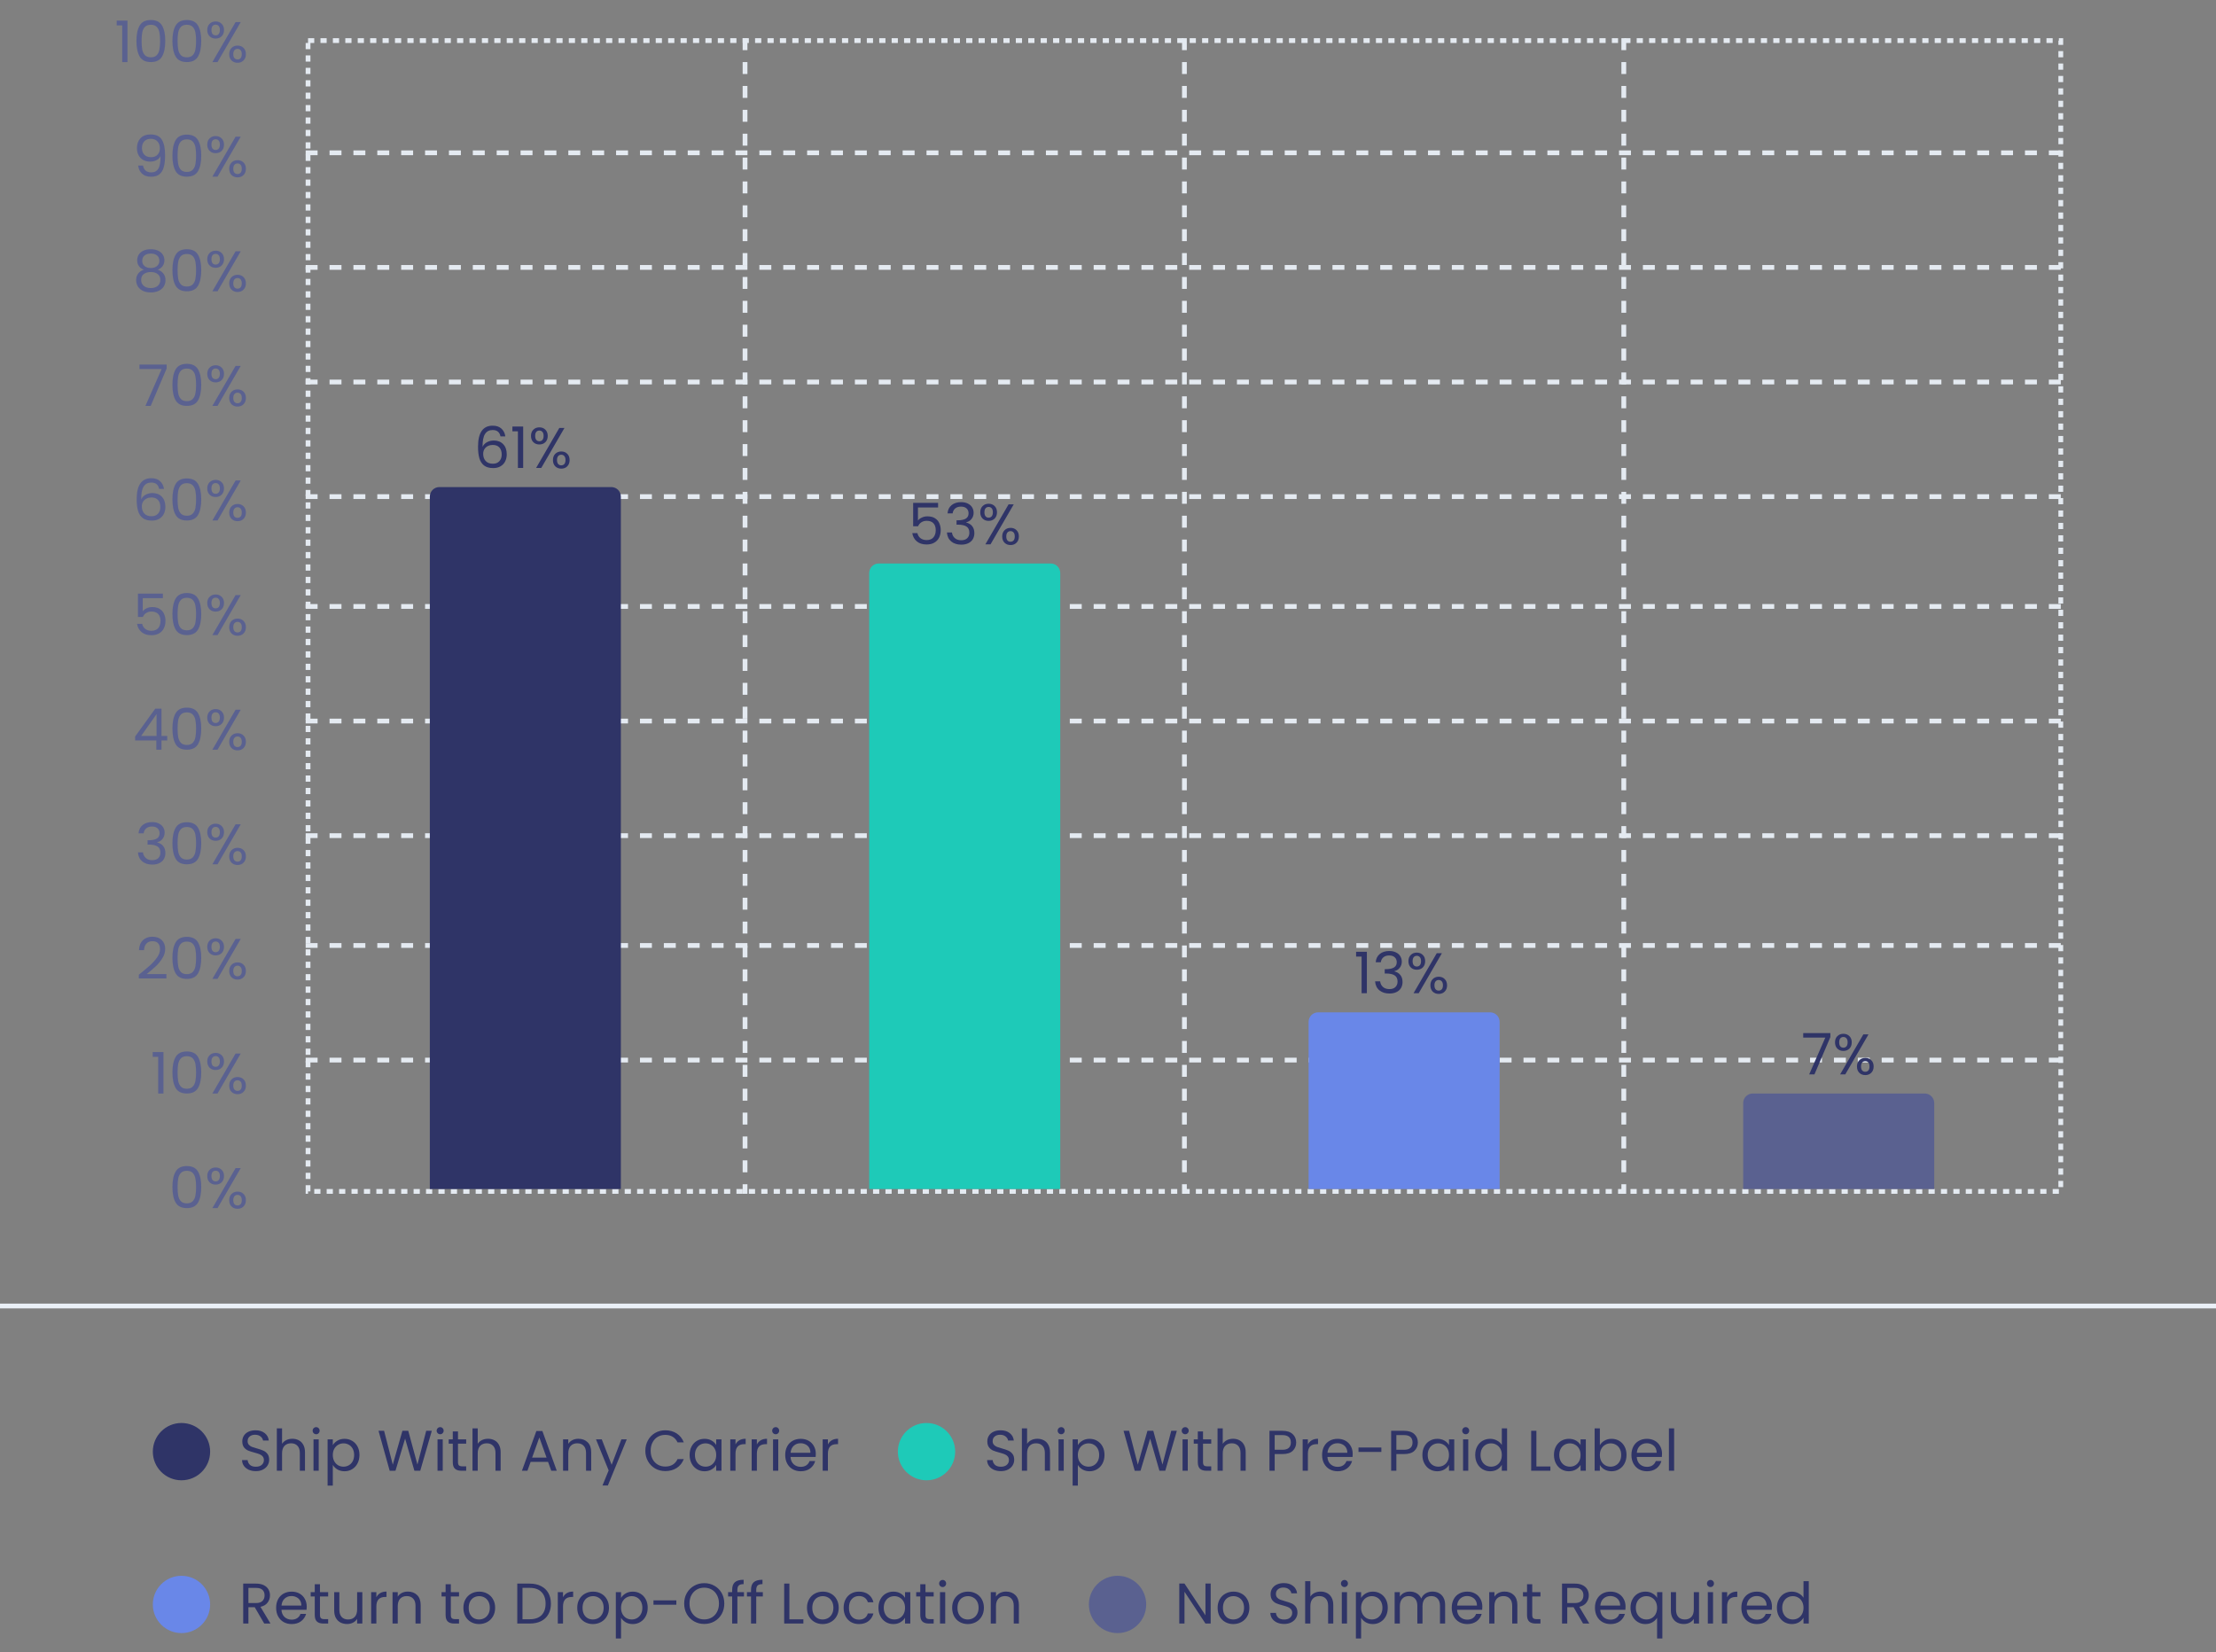 <svg width="464" height="346" viewBox="0 0 464 346" fill="none" xmlns="http://www.w3.org/2000/svg">
<rect x="0" y="0" width="464" height="346" fill="#808080" stroke="none"/>
<circle cx="38" cy="304" r="6" fill="#2F3467"/>
<path d="M53.576 308.084C53.024 308.084 52.528 307.988 52.088 307.796C51.656 307.596 51.316 307.324 51.068 306.98C50.82 306.628 50.692 306.224 50.684 305.768H51.848C51.888 306.16 52.048 306.492 52.328 306.764C52.616 307.028 53.032 307.16 53.576 307.16C54.096 307.16 54.504 307.032 54.8 306.776C55.104 306.512 55.256 306.176 55.256 305.768C55.256 305.448 55.168 305.188 54.992 304.988C54.816 304.788 54.596 304.636 54.332 304.532C54.068 304.428 53.712 304.316 53.264 304.196C52.712 304.052 52.268 303.908 51.932 303.764C51.604 303.62 51.32 303.396 51.08 303.092C50.848 302.78 50.732 302.364 50.732 301.844C50.732 301.388 50.848 300.984 51.08 300.632C51.312 300.28 51.636 300.008 52.052 299.816C52.476 299.624 52.96 299.528 53.504 299.528C54.288 299.528 54.928 299.724 55.424 300.116C55.928 300.508 56.212 301.028 56.276 301.676H55.076C55.036 301.356 54.868 301.076 54.572 300.836C54.276 300.588 53.884 300.464 53.396 300.464C52.94 300.464 52.568 300.584 52.28 300.824C51.992 301.056 51.848 301.384 51.848 301.808C51.848 302.112 51.932 302.36 52.1 302.552C52.276 302.744 52.488 302.892 52.736 302.996C52.992 303.092 53.348 303.204 53.804 303.332C54.356 303.484 54.8 303.636 55.136 303.788C55.472 303.932 55.76 304.16 56 304.472C56.24 304.776 56.36 305.192 56.36 305.72C56.36 306.128 56.252 306.512 56.036 306.872C55.82 307.232 55.5 307.524 55.076 307.748C54.652 307.972 54.152 308.084 53.576 308.084ZM61.231 301.304C61.727 301.304 62.175 301.412 62.575 301.628C62.975 301.836 63.287 302.152 63.511 302.576C63.743 303 63.859 303.516 63.859 304.124V308H62.779V304.28C62.779 303.624 62.615 303.124 62.287 302.78C61.959 302.428 61.511 302.252 60.943 302.252C60.367 302.252 59.907 302.432 59.563 302.792C59.227 303.152 59.059 303.676 59.059 304.364V308H57.967V299.12H59.059V302.36C59.275 302.024 59.571 301.764 59.947 301.58C60.331 301.396 60.759 301.304 61.231 301.304ZM66.207 300.356C65.999 300.356 65.823 300.284 65.679 300.14C65.535 299.996 65.463 299.82 65.463 299.612C65.463 299.404 65.535 299.228 65.679 299.084C65.823 298.94 65.999 298.868 66.207 298.868C66.407 298.868 66.575 298.94 66.711 299.084C66.855 299.228 66.927 299.404 66.927 299.612C66.927 299.82 66.855 299.996 66.711 300.14C66.575 300.284 66.407 300.356 66.207 300.356ZM66.735 301.424V308H65.643V301.424H66.735ZM69.688 302.636C69.904 302.26 70.224 301.948 70.648 301.7C71.08 301.444 71.58 301.316 72.148 301.316C72.732 301.316 73.26 301.456 73.732 301.736C74.212 302.016 74.588 302.412 74.86 302.924C75.132 303.428 75.268 304.016 75.268 304.688C75.268 305.352 75.132 305.944 74.86 306.464C74.588 306.984 74.212 307.388 73.732 307.676C73.26 307.964 72.732 308.108 72.148 308.108C71.588 308.108 71.092 307.984 70.66 307.736C70.236 307.48 69.912 307.164 69.688 306.788V311.12H68.596V301.424H69.688V302.636ZM74.152 304.688C74.152 304.192 74.052 303.76 73.852 303.392C73.652 303.024 73.38 302.744 73.036 302.552C72.7 302.36 72.328 302.264 71.92 302.264C71.52 302.264 71.148 302.364 70.804 302.564C70.468 302.756 70.196 303.04 69.988 303.416C69.788 303.784 69.688 304.212 69.688 304.7C69.688 305.196 69.788 305.632 69.988 306.008C70.196 306.376 70.468 306.66 70.804 306.86C71.148 307.052 71.52 307.148 71.92 307.148C72.328 307.148 72.7 307.052 73.036 306.86C73.38 306.66 73.652 306.376 73.852 306.008C74.052 305.632 74.152 305.192 74.152 304.688ZM90.416 299.636L87.993 308H86.769L84.825 301.268L82.808 308L81.597 308.012L79.257 299.636H80.421L82.245 306.728L84.26 299.636H85.484L87.404 306.704L89.24 299.636H90.416ZM92.175 300.356C91.968 300.356 91.791 300.284 91.647 300.14C91.504 299.996 91.431 299.82 91.431 299.612C91.431 299.404 91.504 299.228 91.647 299.084C91.791 298.94 91.968 298.868 92.175 298.868C92.376 298.868 92.543 298.94 92.68 299.084C92.823 299.228 92.895 299.404 92.895 299.612C92.895 299.82 92.823 299.996 92.68 300.14C92.543 300.284 92.376 300.356 92.175 300.356ZM92.704 301.424V308H91.612V301.424H92.704ZM95.897 302.324V306.2C95.897 306.52 95.965 306.748 96.101 306.884C96.237 307.012 96.473 307.076 96.809 307.076H97.613V308H96.629C96.021 308 95.565 307.86 95.261 307.58C94.957 307.3 94.805 306.84 94.805 306.2V302.324H93.953V301.424H94.805V299.768H95.897V301.424H97.613V302.324H95.897ZM102.2 301.304C102.696 301.304 103.144 301.412 103.544 301.628C103.944 301.836 104.256 302.152 104.48 302.576C104.712 303 104.828 303.516 104.828 304.124V308H103.748V304.28C103.748 303.624 103.584 303.124 103.256 302.78C102.928 302.428 102.48 302.252 101.912 302.252C101.336 302.252 100.876 302.432 100.532 302.792C100.196 303.152 100.028 303.676 100.028 304.364V308H98.936V299.12H100.028V302.36C100.244 302.024 100.54 301.764 100.916 301.58C101.3 301.396 101.728 301.304 102.2 301.304ZM114.755 306.14H111.107L110.435 308H109.283L112.307 299.684H113.567L116.579 308H115.427L114.755 306.14ZM114.443 305.252L112.931 301.028L111.419 305.252H114.443ZM121.101 301.304C121.901 301.304 122.549 301.548 123.045 302.036C123.541 302.516 123.789 303.212 123.789 304.124V308H122.709V304.28C122.709 303.624 122.545 303.124 122.217 302.78C121.889 302.428 121.441 302.252 120.873 302.252C120.297 302.252 119.837 302.432 119.493 302.792C119.157 303.152 118.989 303.676 118.989 304.364V308H117.897V301.424H118.989V302.36C119.205 302.024 119.497 301.764 119.865 301.58C120.241 301.396 120.653 301.304 121.101 301.304ZM131.236 301.424L127.276 311.096H126.148L127.444 307.928L124.792 301.424H126.004L128.068 306.752L130.108 301.424H131.236ZM135.125 303.812C135.125 302.996 135.309 302.264 135.677 301.616C136.045 300.96 136.545 300.448 137.177 300.08C137.817 299.712 138.525 299.528 139.301 299.528C140.213 299.528 141.009 299.748 141.689 300.188C142.369 300.628 142.865 301.252 143.177 302.06H141.869C141.637 301.556 141.301 301.168 140.861 300.896C140.429 300.624 139.909 300.488 139.301 300.488C138.717 300.488 138.193 300.624 137.729 300.896C137.265 301.168 136.901 301.556 136.637 302.06C136.373 302.556 136.241 303.14 136.241 303.812C136.241 304.476 136.373 305.06 136.637 305.564C136.901 306.06 137.265 306.444 137.729 306.716C138.193 306.988 138.717 307.124 139.301 307.124C139.909 307.124 140.429 306.992 140.861 306.728C141.301 306.456 141.637 306.068 141.869 305.564H143.177C142.865 306.364 142.369 306.984 141.689 307.424C141.009 307.856 140.213 308.072 139.301 308.072C138.525 308.072 137.817 307.892 137.177 307.532C136.545 307.164 136.045 306.656 135.677 306.008C135.309 305.36 135.125 304.628 135.125 303.812ZM144.395 304.688C144.395 304.016 144.531 303.428 144.803 302.924C145.075 302.412 145.447 302.016 145.919 301.736C146.399 301.456 146.931 301.316 147.515 301.316C148.091 301.316 148.591 301.44 149.015 301.688C149.439 301.936 149.755 302.248 149.963 302.624V301.424H151.067V308H149.963V306.776C149.747 307.16 149.423 307.48 148.991 307.736C148.567 307.984 148.071 308.108 147.503 308.108C146.919 308.108 146.391 307.964 145.919 307.676C145.447 307.388 145.075 306.984 144.803 306.464C144.531 305.944 144.395 305.352 144.395 304.688ZM149.963 304.7C149.963 304.204 149.863 303.772 149.663 303.404C149.463 303.036 149.191 302.756 148.847 302.564C148.511 302.364 148.139 302.264 147.731 302.264C147.323 302.264 146.951 302.36 146.615 302.552C146.279 302.744 146.011 303.024 145.811 303.392C145.611 303.76 145.511 304.192 145.511 304.688C145.511 305.192 145.611 305.632 145.811 306.008C146.011 306.376 146.279 306.66 146.615 306.86C146.951 307.052 147.323 307.148 147.731 307.148C148.139 307.148 148.511 307.052 148.847 306.86C149.191 306.66 149.463 306.376 149.663 306.008C149.863 305.632 149.963 305.196 149.963 304.7ZM154.004 302.492C154.196 302.116 154.468 301.824 154.82 301.616C155.18 301.408 155.616 301.304 156.128 301.304V302.432H155.84C154.616 302.432 154.004 303.096 154.004 304.424V308H152.912V301.424H154.004V302.492ZM158.481 302.492C158.673 302.116 158.945 301.824 159.297 301.616C159.657 301.408 160.093 301.304 160.605 301.304V302.432H160.317C159.093 302.432 158.481 303.096 158.481 304.424V308H157.389V301.424H158.481V302.492ZM162.429 300.356C162.221 300.356 162.045 300.284 161.901 300.14C161.757 299.996 161.685 299.82 161.685 299.612C161.685 299.404 161.757 299.228 161.901 299.084C162.045 298.94 162.221 298.868 162.429 298.868C162.629 298.868 162.797 298.94 162.933 299.084C163.077 299.228 163.149 299.404 163.149 299.612C163.149 299.82 163.077 299.996 162.933 300.14C162.797 300.284 162.629 300.356 162.429 300.356ZM162.957 301.424V308H161.865V301.424H162.957ZM170.819 304.46C170.819 304.668 170.807 304.888 170.783 305.12H165.527C165.567 305.768 165.787 306.276 166.187 306.644C166.595 307.004 167.087 307.184 167.663 307.184C168.135 307.184 168.527 307.076 168.839 306.86C169.159 306.636 169.383 306.34 169.511 305.972H170.687C170.511 306.604 170.159 307.12 169.631 307.52C169.103 307.912 168.447 308.108 167.663 308.108C167.039 308.108 166.479 307.968 165.983 307.688C165.495 307.408 165.111 307.012 164.831 306.5C164.551 305.98 164.411 305.38 164.411 304.7C164.411 304.02 164.547 303.424 164.819 302.912C165.091 302.4 165.471 302.008 165.959 301.736C166.455 301.456 167.023 301.316 167.663 301.316C168.287 301.316 168.839 301.452 169.319 301.724C169.799 301.996 170.167 302.372 170.423 302.852C170.687 303.324 170.819 303.86 170.819 304.46ZM169.691 304.232C169.691 303.816 169.599 303.46 169.415 303.164C169.231 302.86 168.979 302.632 168.659 302.48C168.347 302.32 167.999 302.24 167.615 302.24C167.063 302.24 166.591 302.416 166.199 302.768C165.815 303.12 165.595 303.608 165.539 304.232H169.691ZM173.352 302.492C173.544 302.116 173.816 301.824 174.168 301.616C174.528 301.408 174.964 301.304 175.476 301.304V302.432H175.188C173.964 302.432 173.352 303.096 173.352 304.424V308H172.26V301.424H173.352V302.492Z" fill="#2F3467"/>
<circle cx="194" cy="304" r="6" fill="#1ECAB8"/>
<path d="M209.576 308.084C209.024 308.084 208.528 307.988 208.088 307.796C207.656 307.596 207.316 307.324 207.068 306.98C206.82 306.628 206.692 306.224 206.684 305.768H207.848C207.888 306.16 208.048 306.492 208.328 306.764C208.616 307.028 209.032 307.16 209.576 307.16C210.096 307.16 210.504 307.032 210.8 306.776C211.104 306.512 211.256 306.176 211.256 305.768C211.256 305.448 211.168 305.188 210.992 304.988C210.816 304.788 210.596 304.636 210.332 304.532C210.068 304.428 209.712 304.316 209.264 304.196C208.712 304.052 208.268 303.908 207.932 303.764C207.604 303.62 207.32 303.396 207.08 303.092C206.848 302.78 206.732 302.364 206.732 301.844C206.732 301.388 206.848 300.984 207.08 300.632C207.312 300.28 207.636 300.008 208.052 299.816C208.476 299.624 208.96 299.528 209.504 299.528C210.288 299.528 210.928 299.724 211.424 300.116C211.928 300.508 212.212 301.028 212.276 301.676H211.076C211.036 301.356 210.868 301.076 210.572 300.836C210.276 300.588 209.884 300.464 209.396 300.464C208.94 300.464 208.568 300.584 208.28 300.824C207.992 301.056 207.848 301.384 207.848 301.808C207.848 302.112 207.932 302.36 208.1 302.552C208.276 302.744 208.488 302.892 208.736 302.996C208.992 303.092 209.348 303.204 209.804 303.332C210.356 303.484 210.8 303.636 211.136 303.788C211.472 303.932 211.76 304.16 212 304.472C212.24 304.776 212.36 305.192 212.36 305.72C212.36 306.128 212.252 306.512 212.036 306.872C211.82 307.232 211.5 307.524 211.076 307.748C210.652 307.972 210.152 308.084 209.576 308.084ZM217.231 301.304C217.727 301.304 218.175 301.412 218.575 301.628C218.975 301.836 219.287 302.152 219.511 302.576C219.743 303 219.859 303.516 219.859 304.124V308H218.779V304.28C218.779 303.624 218.615 303.124 218.287 302.78C217.959 302.428 217.511 302.252 216.943 302.252C216.367 302.252 215.907 302.432 215.563 302.792C215.227 303.152 215.059 303.676 215.059 304.364V308H213.967V299.12H215.059V302.36C215.275 302.024 215.571 301.764 215.947 301.58C216.331 301.396 216.759 301.304 217.231 301.304ZM222.207 300.356C221.999 300.356 221.823 300.284 221.679 300.14C221.535 299.996 221.463 299.82 221.463 299.612C221.463 299.404 221.535 299.228 221.679 299.084C221.823 298.94 221.999 298.868 222.207 298.868C222.407 298.868 222.575 298.94 222.711 299.084C222.855 299.228 222.927 299.404 222.927 299.612C222.927 299.82 222.855 299.996 222.711 300.14C222.575 300.284 222.407 300.356 222.207 300.356ZM222.735 301.424V308H221.643V301.424H222.735ZM225.688 302.636C225.904 302.26 226.224 301.948 226.648 301.7C227.08 301.444 227.58 301.316 228.148 301.316C228.732 301.316 229.26 301.456 229.732 301.736C230.212 302.016 230.588 302.412 230.86 302.924C231.132 303.428 231.268 304.016 231.268 304.688C231.268 305.352 231.132 305.944 230.86 306.464C230.588 306.984 230.212 307.388 229.732 307.676C229.26 307.964 228.732 308.108 228.148 308.108C227.588 308.108 227.092 307.984 226.66 307.736C226.236 307.48 225.912 307.164 225.688 306.788V311.12H224.596V301.424H225.688V302.636ZM230.152 304.688C230.152 304.192 230.052 303.76 229.852 303.392C229.652 303.024 229.38 302.744 229.036 302.552C228.7 302.36 228.328 302.264 227.92 302.264C227.52 302.264 227.148 302.364 226.804 302.564C226.468 302.756 226.196 303.04 225.988 303.416C225.788 303.784 225.688 304.212 225.688 304.7C225.688 305.196 225.788 305.632 225.988 306.008C226.196 306.376 226.468 306.66 226.804 306.86C227.148 307.052 227.52 307.148 227.92 307.148C228.328 307.148 228.7 307.052 229.036 306.86C229.38 306.66 229.652 306.376 229.852 306.008C230.052 305.632 230.152 305.192 230.152 304.688ZM246.416 299.636L243.992 308H242.768L240.824 301.268L238.808 308L237.596 308.012L235.256 299.636H236.42L238.244 306.728L240.26 299.636H241.484L243.404 306.704L245.24 299.636H246.416ZM248.176 300.356C247.968 300.356 247.792 300.284 247.648 300.14C247.504 299.996 247.432 299.82 247.432 299.612C247.432 299.404 247.504 299.228 247.648 299.084C247.792 298.94 247.968 298.868 248.176 298.868C248.376 298.868 248.544 298.94 248.68 299.084C248.824 299.228 248.896 299.404 248.896 299.612C248.896 299.82 248.824 299.996 248.68 300.14C248.544 300.284 248.376 300.356 248.176 300.356ZM248.704 301.424V308H247.612V301.424H248.704ZM251.897 302.324V306.2C251.897 306.52 251.965 306.748 252.101 306.884C252.237 307.012 252.473 307.076 252.809 307.076H253.613V308H252.629C252.021 308 251.565 307.86 251.261 307.58C250.957 307.3 250.805 306.84 250.805 306.2V302.324H249.953V301.424H250.805V299.768H251.897V301.424H253.613V302.324H251.897ZM258.2 301.304C258.696 301.304 259.144 301.412 259.544 301.628C259.944 301.836 260.256 302.152 260.48 302.576C260.712 303 260.828 303.516 260.828 304.124V308H259.748V304.28C259.748 303.624 259.584 303.124 259.256 302.78C258.928 302.428 258.48 302.252 257.912 302.252C257.336 302.252 256.876 302.432 256.532 302.792C256.196 303.152 256.028 303.676 256.028 304.364V308H254.936V299.12H256.028V302.36C256.244 302.024 256.54 301.764 256.916 301.58C257.3 301.396 257.728 301.304 258.2 301.304ZM271.403 302.084C271.403 302.78 271.163 303.36 270.683 303.824C270.211 304.28 269.487 304.508 268.511 304.508H266.903V308H265.811V299.636H268.511C269.455 299.636 270.171 299.864 270.659 300.32C271.155 300.776 271.403 301.364 271.403 302.084ZM268.511 303.608C269.119 303.608 269.567 303.476 269.855 303.212C270.143 302.948 270.287 302.572 270.287 302.084C270.287 301.052 269.695 300.536 268.511 300.536H266.903V303.608H268.511ZM273.852 302.492C274.044 302.116 274.316 301.824 274.668 301.616C275.028 301.408 275.464 301.304 275.976 301.304V302.432H275.688C274.464 302.432 273.852 303.096 273.852 304.424V308H272.76V301.424H273.852V302.492ZM283.237 304.46C283.237 304.668 283.225 304.888 283.201 305.12H277.945C277.985 305.768 278.205 306.276 278.605 306.644C279.013 307.004 279.505 307.184 280.081 307.184C280.553 307.184 280.945 307.076 281.257 306.86C281.577 306.636 281.801 306.34 281.929 305.972H283.105C282.929 306.604 282.577 307.12 282.049 307.52C281.521 307.912 280.865 308.108 280.081 308.108C279.457 308.108 278.897 307.968 278.401 307.688C277.913 307.408 277.529 307.012 277.249 306.5C276.969 305.98 276.829 305.38 276.829 304.7C276.829 304.02 276.965 303.424 277.237 302.912C277.509 302.4 277.889 302.008 278.377 301.736C278.873 301.456 279.441 301.316 280.081 301.316C280.705 301.316 281.257 301.452 281.737 301.724C282.217 301.996 282.585 302.372 282.841 302.852C283.105 303.324 283.237 303.86 283.237 304.46ZM282.109 304.232C282.109 303.816 282.017 303.46 281.833 303.164C281.649 302.86 281.397 302.632 281.077 302.48C280.765 302.32 280.417 302.24 280.033 302.24C279.481 302.24 279.009 302.416 278.617 302.768C278.233 303.12 278.013 303.608 277.957 304.232H282.109ZM289.238 303.14V304.064H284.45V303.14H289.238ZM296.879 302.084C296.879 302.78 296.639 303.36 296.159 303.824C295.687 304.28 294.963 304.508 293.987 304.508H292.379V308H291.287V299.636H293.987C294.931 299.636 295.647 299.864 296.135 300.32C296.631 300.776 296.879 301.364 296.879 302.084ZM293.987 303.608C294.595 303.608 295.043 303.476 295.331 303.212C295.619 302.948 295.763 302.572 295.763 302.084C295.763 301.052 295.171 300.536 293.987 300.536H292.379V303.608H293.987ZM297.829 304.688C297.829 304.016 297.965 303.428 298.237 302.924C298.509 302.412 298.881 302.016 299.353 301.736C299.833 301.456 300.365 301.316 300.949 301.316C301.525 301.316 302.025 301.44 302.449 301.688C302.873 301.936 303.189 302.248 303.397 302.624V301.424H304.501V308H303.397V306.776C303.181 307.16 302.857 307.48 302.425 307.736C302.001 307.984 301.505 308.108 300.937 308.108C300.353 308.108 299.825 307.964 299.353 307.676C298.881 307.388 298.509 306.984 298.237 306.464C297.965 305.944 297.829 305.352 297.829 304.688ZM303.397 304.7C303.397 304.204 303.297 303.772 303.097 303.404C302.897 303.036 302.625 302.756 302.281 302.564C301.945 302.364 301.573 302.264 301.165 302.264C300.757 302.264 300.385 302.36 300.049 302.552C299.713 302.744 299.445 303.024 299.245 303.392C299.045 303.76 298.945 304.192 298.945 304.688C298.945 305.192 299.045 305.632 299.245 306.008C299.445 306.376 299.713 306.66 300.049 306.86C300.385 307.052 300.757 307.148 301.165 307.148C301.573 307.148 301.945 307.052 302.281 306.86C302.625 306.66 302.897 306.376 303.097 306.008C303.297 305.632 303.397 305.196 303.397 304.7ZM306.91 300.356C306.702 300.356 306.526 300.284 306.382 300.14C306.238 299.996 306.166 299.82 306.166 299.612C306.166 299.404 306.238 299.228 306.382 299.084C306.526 298.94 306.702 298.868 306.91 298.868C307.11 298.868 307.278 298.94 307.414 299.084C307.558 299.228 307.63 299.404 307.63 299.612C307.63 299.82 307.558 299.996 307.414 300.14C307.278 300.284 307.11 300.356 306.91 300.356ZM307.438 301.424V308H306.346V301.424H307.438ZM308.891 304.688C308.891 304.016 309.027 303.428 309.299 302.924C309.571 302.412 309.943 302.016 310.415 301.736C310.895 301.456 311.431 301.316 312.023 301.316C312.535 301.316 313.011 301.436 313.451 301.676C313.891 301.908 314.227 302.216 314.459 302.6V299.12H315.563V308H314.459V306.764C314.243 307.156 313.923 307.48 313.499 307.736C313.075 307.984 312.579 308.108 312.011 308.108C311.427 308.108 310.895 307.964 310.415 307.676C309.943 307.388 309.571 306.984 309.299 306.464C309.027 305.944 308.891 305.352 308.891 304.688ZM314.459 304.7C314.459 304.204 314.359 303.772 314.159 303.404C313.959 303.036 313.687 302.756 313.343 302.564C313.007 302.364 312.635 302.264 312.227 302.264C311.819 302.264 311.447 302.36 311.111 302.552C310.775 302.744 310.507 303.024 310.307 303.392C310.107 303.76 310.007 304.192 310.007 304.688C310.007 305.192 310.107 305.632 310.307 306.008C310.507 306.376 310.775 306.66 311.111 306.86C311.447 307.052 311.819 307.148 312.227 307.148C312.635 307.148 313.007 307.052 313.343 306.86C313.687 306.66 313.959 306.376 314.159 306.008C314.359 305.632 314.459 305.196 314.459 304.7ZM321.7 307.112H324.628V308H320.608V299.636H321.7V307.112ZM325.379 304.688C325.379 304.016 325.515 303.428 325.787 302.924C326.059 302.412 326.431 302.016 326.903 301.736C327.383 301.456 327.915 301.316 328.499 301.316C329.075 301.316 329.575 301.44 329.999 301.688C330.423 301.936 330.739 302.248 330.947 302.624V301.424H332.051V308H330.947V306.776C330.731 307.16 330.407 307.48 329.975 307.736C329.551 307.984 329.055 308.108 328.487 308.108C327.903 308.108 327.375 307.964 326.903 307.676C326.431 307.388 326.059 306.984 325.787 306.464C325.515 305.944 325.379 305.352 325.379 304.688ZM330.947 304.7C330.947 304.204 330.847 303.772 330.647 303.404C330.447 303.036 330.175 302.756 329.831 302.564C329.495 302.364 329.123 302.264 328.715 302.264C328.307 302.264 327.935 302.36 327.599 302.552C327.263 302.744 326.995 303.024 326.795 303.392C326.595 303.76 326.495 304.192 326.495 304.688C326.495 305.192 326.595 305.632 326.795 306.008C326.995 306.376 327.263 306.66 327.599 306.86C327.935 307.052 328.307 307.148 328.715 307.148C329.123 307.148 329.495 307.052 329.831 306.86C330.175 306.66 330.447 306.376 330.647 306.008C330.847 305.632 330.947 305.196 330.947 304.7ZM334.989 302.648C335.213 302.256 335.541 301.936 335.973 301.688C336.405 301.44 336.897 301.316 337.449 301.316C338.041 301.316 338.573 301.456 339.045 301.736C339.517 302.016 339.889 302.412 340.161 302.924C340.433 303.428 340.569 304.016 340.569 304.688C340.569 305.352 340.433 305.944 340.161 306.464C339.889 306.984 339.513 307.388 339.033 307.676C338.561 307.964 338.033 308.108 337.449 308.108C336.881 308.108 336.381 307.984 335.949 307.736C335.525 307.488 335.205 307.172 334.989 306.788V308H333.897V299.12H334.989V302.648ZM339.453 304.688C339.453 304.192 339.353 303.76 339.153 303.392C338.953 303.024 338.681 302.744 338.337 302.552C338.001 302.36 337.629 302.264 337.221 302.264C336.821 302.264 336.449 302.364 336.105 302.564C335.769 302.756 335.497 303.04 335.289 303.416C335.089 303.784 334.989 304.212 334.989 304.7C334.989 305.196 335.089 305.632 335.289 306.008C335.497 306.376 335.769 306.66 336.105 306.86C336.449 307.052 336.821 307.148 337.221 307.148C337.629 307.148 338.001 307.052 338.337 306.86C338.681 306.66 338.953 306.376 339.153 306.008C339.353 305.632 339.453 305.192 339.453 304.688ZM348.006 304.46C348.006 304.668 347.994 304.888 347.97 305.12H342.714C342.754 305.768 342.974 306.276 343.374 306.644C343.782 307.004 344.274 307.184 344.85 307.184C345.322 307.184 345.714 307.076 346.026 306.86C346.346 306.636 346.57 306.34 346.698 305.972H347.874C347.698 306.604 347.346 307.12 346.818 307.52C346.29 307.912 345.634 308.108 344.85 308.108C344.226 308.108 343.666 307.968 343.17 307.688C342.682 307.408 342.298 307.012 342.018 306.5C341.738 305.98 341.598 305.38 341.598 304.7C341.598 304.02 341.734 303.424 342.006 302.912C342.278 302.4 342.658 302.008 343.146 301.736C343.642 301.456 344.21 301.316 344.85 301.316C345.474 301.316 346.026 301.452 346.506 301.724C346.986 301.996 347.354 302.372 347.61 302.852C347.874 303.324 348.006 303.86 348.006 304.46ZM346.878 304.232C346.878 303.816 346.786 303.46 346.602 303.164C346.418 302.86 346.166 302.632 345.846 302.48C345.534 302.32 345.186 302.24 344.802 302.24C344.25 302.24 343.778 302.416 343.386 302.768C343.002 303.12 342.782 303.608 342.726 304.232H346.878ZM350.539 299.12V308H349.447V299.12H350.539Z" fill="#2F3467"/>
<circle cx="38" cy="336" r="6" fill="#6987E8"/>
<path d="M55.328 340L53.336 336.58H52.016V340H50.924V331.636H53.624C54.256 331.636 54.788 331.744 55.22 331.96C55.66 332.176 55.988 332.468 56.204 332.836C56.42 333.204 56.528 333.624 56.528 334.096C56.528 334.672 56.36 335.18 56.024 335.62C55.696 336.06 55.2 336.352 54.536 336.496L56.636 340H55.328ZM52.016 335.704H53.624C54.216 335.704 54.66 335.56 54.956 335.272C55.252 334.976 55.4 334.584 55.4 334.096C55.4 333.6 55.252 333.216 54.956 332.944C54.668 332.672 54.224 332.536 53.624 332.536H52.016V335.704ZM64.225 336.46C64.225 336.668 64.213 336.888 64.189 337.12H58.933C58.973 337.768 59.193 338.276 59.593 338.644C60.001 339.004 60.493 339.184 61.069 339.184C61.541 339.184 61.933 339.076 62.245 338.86C62.565 338.636 62.789 338.34 62.917 337.972H64.093C63.917 338.604 63.565 339.12 63.037 339.52C62.509 339.912 61.853 340.108 61.069 340.108C60.445 340.108 59.885 339.968 59.389 339.688C58.901 339.408 58.517 339.012 58.237 338.5C57.957 337.98 57.817 337.38 57.817 336.7C57.817 336.02 57.953 335.424 58.225 334.912C58.497 334.4 58.877 334.008 59.365 333.736C59.861 333.456 60.429 333.316 61.069 333.316C61.693 333.316 62.245 333.452 62.725 333.724C63.205 333.996 63.573 334.372 63.829 334.852C64.093 335.324 64.225 335.86 64.225 336.46ZM63.097 336.232C63.097 335.816 63.005 335.46 62.821 335.164C62.637 334.86 62.385 334.632 62.065 334.48C61.753 334.32 61.405 334.24 61.021 334.24C60.469 334.24 59.997 334.416 59.605 334.768C59.221 335.12 59.001 335.608 58.945 336.232H63.097ZM66.998 334.324V338.2C66.998 338.52 67.066 338.748 67.202 338.884C67.338 339.012 67.574 339.076 67.91 339.076H68.714V340H67.73C67.122 340 66.666 339.86 66.362 339.58C66.058 339.3 65.906 338.84 65.906 338.2V334.324H65.054V333.424H65.906V331.768H66.998V333.424H68.714V334.324H66.998ZM75.869 333.424V340H74.777V339.028C74.569 339.364 74.277 339.628 73.901 339.82C73.533 340.004 73.125 340.096 72.677 340.096C72.165 340.096 71.705 339.992 71.297 339.784C70.889 339.568 70.565 339.248 70.325 338.824C70.093 338.4 69.977 337.884 69.977 337.276V333.424H71.057V337.132C71.057 337.78 71.221 338.28 71.549 338.632C71.877 338.976 72.325 339.148 72.893 339.148C73.477 339.148 73.937 338.968 74.273 338.608C74.609 338.248 74.777 337.724 74.777 337.036V333.424H75.869ZM78.805 334.492C78.997 334.116 79.269 333.824 79.621 333.616C79.981 333.408 80.417 333.304 80.929 333.304V334.432H80.641C79.417 334.432 78.805 335.096 78.805 336.424V340H77.713V333.424H78.805V334.492ZM85.394 333.304C86.194 333.304 86.842 333.548 87.338 334.036C87.834 334.516 88.082 335.212 88.082 336.124V340H87.002V336.28C87.002 335.624 86.838 335.124 86.51 334.78C86.182 334.428 85.734 334.252 85.166 334.252C84.59 334.252 84.13 334.432 83.786 334.792C83.45 335.152 83.282 335.676 83.282 336.364V340H82.19V333.424H83.282V334.36C83.498 334.024 83.79 333.764 84.158 333.58C84.534 333.396 84.946 333.304 85.394 333.304ZM94.397 334.324V338.2C94.397 338.52 94.465 338.748 94.601 338.884C94.737 339.012 94.973 339.076 95.309 339.076H96.113V340H95.129C94.521 340 94.065 339.86 93.761 339.58C93.457 339.3 93.305 338.84 93.305 338.2V334.324H92.453V333.424H93.305V331.768H94.397V333.424H96.113V334.324H94.397ZM100.304 340.108C99.688 340.108 99.128 339.968 98.624 339.688C98.128 339.408 97.736 339.012 97.448 338.5C97.168 337.98 97.028 337.38 97.028 336.7C97.028 336.028 97.172 335.436 97.46 334.924C97.756 334.404 98.156 334.008 98.66 333.736C99.164 333.456 99.728 333.316 100.352 333.316C100.976 333.316 101.54 333.456 102.044 333.736C102.548 334.008 102.944 334.4 103.232 334.912C103.528 335.424 103.676 336.02 103.676 336.7C103.676 337.38 103.524 337.98 103.22 338.5C102.924 339.012 102.52 339.408 102.008 339.688C101.496 339.968 100.928 340.108 100.304 340.108ZM100.304 339.148C100.696 339.148 101.064 339.056 101.408 338.872C101.752 338.688 102.028 338.412 102.236 338.044C102.452 337.676 102.56 337.228 102.56 336.7C102.56 336.172 102.456 335.724 102.248 335.356C102.04 334.988 101.768 334.716 101.432 334.54C101.096 334.356 100.732 334.264 100.34 334.264C99.94 334.264 99.572 334.356 99.236 334.54C98.908 334.716 98.644 334.988 98.444 335.356C98.244 335.724 98.144 336.172 98.144 336.7C98.144 337.236 98.24 337.688 98.432 338.056C98.632 338.424 98.896 338.7 99.224 338.884C99.552 339.06 99.912 339.148 100.304 339.148ZM110.915 331.636C111.827 331.636 112.615 331.808 113.279 332.152C113.951 332.488 114.463 332.972 114.815 333.604C115.175 334.236 115.355 334.98 115.355 335.836C115.355 336.692 115.175 337.436 114.815 338.068C114.463 338.692 113.951 339.172 113.279 339.508C112.615 339.836 111.827 340 110.915 340H108.311V331.636H110.915ZM110.915 339.1C111.995 339.1 112.819 338.816 113.387 338.248C113.955 337.672 114.239 336.868 114.239 335.836C114.239 334.796 113.951 333.984 113.375 333.4C112.807 332.816 111.987 332.524 110.915 332.524H109.403V339.1H110.915ZM117.887 334.492C118.079 334.116 118.351 333.824 118.703 333.616C119.063 333.408 119.499 333.304 120.011 333.304V334.432H119.723C118.499 334.432 117.887 335.096 117.887 336.424V340H116.795V333.424H117.887V334.492ZM124.14 340.108C123.524 340.108 122.964 339.968 122.46 339.688C121.964 339.408 121.572 339.012 121.284 338.5C121.004 337.98 120.864 337.38 120.864 336.7C120.864 336.028 121.008 335.436 121.296 334.924C121.592 334.404 121.992 334.008 122.496 333.736C123 333.456 123.564 333.316 124.188 333.316C124.812 333.316 125.376 333.456 125.88 333.736C126.384 334.008 126.78 334.4 127.068 334.912C127.364 335.424 127.512 336.02 127.512 336.7C127.512 337.38 127.36 337.98 127.056 338.5C126.76 339.012 126.356 339.408 125.844 339.688C125.332 339.968 124.764 340.108 124.14 340.108ZM124.14 339.148C124.532 339.148 124.9 339.056 125.244 338.872C125.588 338.688 125.864 338.412 126.072 338.044C126.288 337.676 126.396 337.228 126.396 336.7C126.396 336.172 126.292 335.724 126.084 335.356C125.876 334.988 125.604 334.716 125.268 334.54C124.932 334.356 124.568 334.264 124.176 334.264C123.776 334.264 123.408 334.356 123.072 334.54C122.744 334.716 122.48 334.988 122.28 335.356C122.08 335.724 121.98 336.172 121.98 336.7C121.98 337.236 122.076 337.688 122.268 338.056C122.468 338.424 122.732 338.7 123.06 338.884C123.388 339.06 123.748 339.148 124.14 339.148ZM130.039 334.636C130.255 334.26 130.575 333.948 130.999 333.7C131.431 333.444 131.931 333.316 132.499 333.316C133.083 333.316 133.611 333.456 134.083 333.736C134.563 334.016 134.939 334.412 135.211 334.924C135.483 335.428 135.619 336.016 135.619 336.688C135.619 337.352 135.483 337.944 135.211 338.464C134.939 338.984 134.563 339.388 134.083 339.676C133.611 339.964 133.083 340.108 132.499 340.108C131.939 340.108 131.443 339.984 131.011 339.736C130.587 339.48 130.263 339.164 130.039 338.788V343.12H128.947V333.424H130.039V334.636ZM134.503 336.688C134.503 336.192 134.403 335.76 134.203 335.392C134.003 335.024 133.731 334.744 133.387 334.552C133.051 334.36 132.679 334.264 132.271 334.264C131.871 334.264 131.499 334.364 131.155 334.564C130.819 334.756 130.547 335.04 130.339 335.416C130.139 335.784 130.039 336.212 130.039 336.7C130.039 337.196 130.139 337.632 130.339 338.008C130.547 338.376 130.819 338.66 131.155 338.86C131.499 339.052 131.871 339.148 132.271 339.148C132.679 339.148 133.051 339.052 133.387 338.86C133.731 338.66 134.003 338.376 134.203 338.008C134.403 337.632 134.503 337.192 134.503 336.688ZM141.617 335.14V336.064H136.829V335.14H141.617ZM147.458 340.084C146.682 340.084 145.974 339.904 145.334 339.544C144.694 339.176 144.186 338.668 143.81 338.02C143.442 337.364 143.258 336.628 143.258 335.812C143.258 334.996 143.442 334.264 143.81 333.616C144.186 332.96 144.694 332.452 145.334 332.092C145.974 331.724 146.682 331.54 147.458 331.54C148.242 331.54 148.954 331.724 149.594 332.092C150.234 332.452 150.738 332.956 151.106 333.604C151.474 334.252 151.658 334.988 151.658 335.812C151.658 336.636 151.474 337.372 151.106 338.02C150.738 338.668 150.234 339.176 149.594 339.544C148.954 339.904 148.242 340.084 147.458 340.084ZM147.458 339.136C148.042 339.136 148.566 339 149.03 338.728C149.502 338.456 149.87 338.068 150.134 337.564C150.406 337.06 150.542 336.476 150.542 335.812C150.542 335.14 150.406 334.556 150.134 334.06C149.87 333.556 149.506 333.168 149.042 332.896C148.578 332.624 148.05 332.488 147.458 332.488C146.866 332.488 146.338 332.624 145.874 332.896C145.41 333.168 145.042 333.556 144.77 334.06C144.506 334.556 144.374 335.14 144.374 335.812C144.374 336.476 144.506 337.06 144.77 337.564C145.042 338.068 145.41 338.456 145.874 338.728C146.346 339 146.874 339.136 147.458 339.136ZM155.776 334.324H154.396V340H153.304V334.324H152.452V333.424H153.304V332.956C153.304 332.22 153.492 331.684 153.868 331.348C154.252 331.004 154.864 330.832 155.704 330.832V331.744C155.224 331.744 154.884 331.84 154.684 332.032C154.492 332.216 154.396 332.524 154.396 332.956V333.424H155.776V334.324ZM159.725 334.324H158.345V340H157.253V334.324H156.401V333.424H157.253V332.956C157.253 332.22 157.441 331.684 157.817 331.348C158.201 331.004 158.813 330.832 159.653 330.832V331.744C159.173 331.744 158.833 331.84 158.633 332.032C158.441 332.216 158.345 332.524 158.345 332.956V333.424H159.725V334.324ZM165.289 339.112H168.217V340H164.197V331.636H165.289V339.112ZM172.245 340.108C171.629 340.108 171.069 339.968 170.565 339.688C170.069 339.408 169.677 339.012 169.389 338.5C169.109 337.98 168.969 337.38 168.969 336.7C168.969 336.028 169.113 335.436 169.401 334.924C169.697 334.404 170.097 334.008 170.601 333.736C171.105 333.456 171.669 333.316 172.293 333.316C172.917 333.316 173.481 333.456 173.985 333.736C174.489 334.008 174.885 334.4 175.173 334.912C175.469 335.424 175.617 336.02 175.617 336.7C175.617 337.38 175.465 337.98 175.161 338.5C174.865 339.012 174.461 339.408 173.949 339.688C173.437 339.968 172.869 340.108 172.245 340.108ZM172.245 339.148C172.637 339.148 173.005 339.056 173.349 338.872C173.693 338.688 173.969 338.412 174.177 338.044C174.393 337.676 174.501 337.228 174.501 336.7C174.501 336.172 174.397 335.724 174.189 335.356C173.981 334.988 173.709 334.716 173.373 334.54C173.037 334.356 172.673 334.264 172.281 334.264C171.881 334.264 171.513 334.356 171.177 334.54C170.849 334.716 170.585 334.988 170.385 335.356C170.185 335.724 170.085 336.172 170.085 336.7C170.085 337.236 170.181 337.688 170.373 338.056C170.573 338.424 170.837 338.7 171.165 338.884C171.493 339.06 171.853 339.148 172.245 339.148ZM176.645 336.7C176.645 336.02 176.781 335.428 177.053 334.924C177.325 334.412 177.701 334.016 178.181 333.736C178.669 333.456 179.225 333.316 179.849 333.316C180.657 333.316 181.321 333.512 181.841 333.904C182.369 334.296 182.717 334.84 182.885 335.536H181.709C181.597 335.136 181.377 334.82 181.049 334.588C180.729 334.356 180.329 334.24 179.849 334.24C179.225 334.24 178.721 334.456 178.337 334.888C177.953 335.312 177.761 335.916 177.761 336.7C177.761 337.492 177.953 338.104 178.337 338.536C178.721 338.968 179.225 339.184 179.849 339.184C180.329 339.184 180.729 339.072 181.049 338.848C181.369 338.624 181.589 338.304 181.709 337.888H182.885C182.709 338.56 182.357 339.1 181.829 339.508C181.301 339.908 180.641 340.108 179.849 340.108C179.225 340.108 178.669 339.968 178.181 339.688C177.701 339.408 177.325 339.012 177.053 338.5C176.781 337.988 176.645 337.388 176.645 336.7ZM183.934 336.688C183.934 336.016 184.07 335.428 184.342 334.924C184.614 334.412 184.986 334.016 185.458 333.736C185.938 333.456 186.47 333.316 187.054 333.316C187.63 333.316 188.13 333.44 188.554 333.688C188.978 333.936 189.294 334.248 189.502 334.624V333.424H190.606V340H189.502V338.776C189.286 339.16 188.962 339.48 188.53 339.736C188.106 339.984 187.61 340.108 187.042 340.108C186.458 340.108 185.93 339.964 185.458 339.676C184.986 339.388 184.614 338.984 184.342 338.464C184.07 337.944 183.934 337.352 183.934 336.688ZM189.502 336.7C189.502 336.204 189.402 335.772 189.202 335.404C189.002 335.036 188.73 334.756 188.386 334.564C188.05 334.364 187.678 334.264 187.27 334.264C186.862 334.264 186.49 334.36 186.154 334.552C185.818 334.744 185.55 335.024 185.35 335.392C185.15 335.76 185.05 336.192 185.05 336.688C185.05 337.192 185.15 337.632 185.35 338.008C185.55 338.376 185.818 338.66 186.154 338.86C186.49 339.052 186.862 339.148 187.27 339.148C187.678 339.148 188.05 339.052 188.386 338.86C188.73 338.66 189.002 338.376 189.202 338.008C189.402 337.632 189.502 337.196 189.502 336.7ZM193.783 334.324V338.2C193.783 338.52 193.851 338.748 193.987 338.884C194.123 339.012 194.359 339.076 194.695 339.076H195.499V340H194.515C193.907 340 193.451 339.86 193.147 339.58C192.843 339.3 192.691 338.84 192.691 338.2V334.324H191.839V333.424H192.691V331.768H193.783V333.424H195.499V334.324H193.783ZM197.386 332.356C197.178 332.356 197.002 332.284 196.858 332.14C196.714 331.996 196.642 331.82 196.642 331.612C196.642 331.404 196.714 331.228 196.858 331.084C197.002 330.94 197.178 330.868 197.386 330.868C197.586 330.868 197.754 330.94 197.89 331.084C198.034 331.228 198.106 331.404 198.106 331.612C198.106 331.82 198.034 331.996 197.89 332.14C197.754 332.284 197.586 332.356 197.386 332.356ZM197.914 333.424V340H196.822V333.424H197.914ZM202.644 340.108C202.028 340.108 201.468 339.968 200.964 339.688C200.468 339.408 200.076 339.012 199.788 338.5C199.508 337.98 199.368 337.38 199.368 336.7C199.368 336.028 199.512 335.436 199.8 334.924C200.096 334.404 200.496 334.008 201 333.736C201.504 333.456 202.068 333.316 202.692 333.316C203.316 333.316 203.88 333.456 204.384 333.736C204.888 334.008 205.284 334.4 205.572 334.912C205.868 335.424 206.016 336.02 206.016 336.7C206.016 337.38 205.864 337.98 205.56 338.5C205.264 339.012 204.86 339.408 204.348 339.688C203.836 339.968 203.268 340.108 202.644 340.108ZM202.644 339.148C203.036 339.148 203.404 339.056 203.748 338.872C204.092 338.688 204.368 338.412 204.576 338.044C204.792 337.676 204.9 337.228 204.9 336.7C204.9 336.172 204.796 335.724 204.588 335.356C204.38 334.988 204.108 334.716 203.772 334.54C203.436 334.356 203.072 334.264 202.68 334.264C202.28 334.264 201.912 334.356 201.576 334.54C201.248 334.716 200.984 334.988 200.784 335.356C200.584 335.724 200.484 336.172 200.484 336.7C200.484 337.236 200.58 337.688 200.772 338.056C200.972 338.424 201.236 338.7 201.564 338.884C201.892 339.06 202.252 339.148 202.644 339.148ZM210.655 333.304C211.455 333.304 212.103 333.548 212.599 334.036C213.095 334.516 213.343 335.212 213.343 336.124V340H212.263V336.28C212.263 335.624 212.099 335.124 211.771 334.78C211.443 334.428 210.995 334.252 210.427 334.252C209.851 334.252 209.391 334.432 209.047 334.792C208.711 335.152 208.543 335.676 208.543 336.364V340H207.451V333.424H208.543V334.36C208.759 334.024 209.051 333.764 209.419 333.58C209.795 333.396 210.207 333.304 210.655 333.304Z" fill="#2F3467"/>
<circle cx="234" cy="336" r="6" fill="#5A6190"/>
<path d="M253.5 340H252.408L248.016 333.34V340H246.924V331.624H248.016L252.408 338.272V331.624H253.5V340ZM258.23 340.108C257.614 340.108 257.054 339.968 256.55 339.688C256.054 339.408 255.662 339.012 255.374 338.5C255.094 337.98 254.954 337.38 254.954 336.7C254.954 336.028 255.098 335.436 255.386 334.924C255.682 334.404 256.082 334.008 256.586 333.736C257.09 333.456 257.654 333.316 258.278 333.316C258.902 333.316 259.466 333.456 259.97 333.736C260.474 334.008 260.87 334.4 261.158 334.912C261.454 335.424 261.602 336.02 261.602 336.7C261.602 337.38 261.45 337.98 261.146 338.5C260.85 339.012 260.446 339.408 259.934 339.688C259.422 339.968 258.854 340.108 258.23 340.108ZM258.23 339.148C258.622 339.148 258.99 339.056 259.334 338.872C259.678 338.688 259.954 338.412 260.162 338.044C260.378 337.676 260.486 337.228 260.486 336.7C260.486 336.172 260.382 335.724 260.174 335.356C259.966 334.988 259.694 334.716 259.358 334.54C259.022 334.356 258.658 334.264 258.266 334.264C257.866 334.264 257.498 334.356 257.162 334.54C256.834 334.716 256.57 334.988 256.37 335.356C256.17 335.724 256.07 336.172 256.07 336.7C256.07 337.236 256.166 337.688 256.358 338.056C256.558 338.424 256.822 338.7 257.15 338.884C257.478 339.06 257.838 339.148 258.23 339.148ZM268.889 340.084C268.337 340.084 267.841 339.988 267.401 339.796C266.969 339.596 266.629 339.324 266.381 338.98C266.133 338.628 266.005 338.224 265.997 337.768H267.161C267.201 338.16 267.361 338.492 267.641 338.764C267.929 339.028 268.345 339.16 268.889 339.16C269.409 339.16 269.817 339.032 270.113 338.776C270.417 338.512 270.569 338.176 270.569 337.768C270.569 337.448 270.481 337.188 270.305 336.988C270.129 336.788 269.909 336.636 269.645 336.532C269.381 336.428 269.025 336.316 268.577 336.196C268.025 336.052 267.581 335.908 267.245 335.764C266.917 335.62 266.633 335.396 266.393 335.092C266.161 334.78 266.045 334.364 266.045 333.844C266.045 333.388 266.161 332.984 266.393 332.632C266.625 332.28 266.949 332.008 267.365 331.816C267.789 331.624 268.273 331.528 268.817 331.528C269.601 331.528 270.241 331.724 270.737 332.116C271.241 332.508 271.525 333.028 271.589 333.676H270.389C270.349 333.356 270.181 333.076 269.885 332.836C269.589 332.588 269.197 332.464 268.709 332.464C268.253 332.464 267.881 332.584 267.593 332.824C267.305 333.056 267.161 333.384 267.161 333.808C267.161 334.112 267.245 334.36 267.413 334.552C267.589 334.744 267.801 334.892 268.049 334.996C268.305 335.092 268.661 335.204 269.117 335.332C269.669 335.484 270.113 335.636 270.449 335.788C270.785 335.932 271.073 336.16 271.312 336.472C271.553 336.776 271.673 337.192 271.673 337.72C271.673 338.128 271.565 338.512 271.349 338.872C271.133 339.232 270.813 339.524 270.389 339.748C269.965 339.972 269.465 340.084 268.889 340.084ZM276.543 333.304C277.039 333.304 277.487 333.412 277.887 333.628C278.287 333.836 278.599 334.152 278.823 334.576C279.055 335 279.171 335.516 279.171 336.124V340H278.091V336.28C278.091 335.624 277.927 335.124 277.599 334.78C277.271 334.428 276.823 334.252 276.255 334.252C275.679 334.252 275.219 334.432 274.875 334.792C274.539 335.152 274.371 335.676 274.371 336.364V340H273.279V331.12H274.371V334.36C274.587 334.024 274.883 333.764 275.259 333.58C275.643 333.396 276.071 333.304 276.543 333.304ZM281.519 332.356C281.311 332.356 281.135 332.284 280.991 332.14C280.847 331.996 280.775 331.82 280.775 331.612C280.775 331.404 280.847 331.228 280.991 331.084C281.135 330.94 281.311 330.868 281.519 330.868C281.719 330.868 281.887 330.94 282.023 331.084C282.167 331.228 282.239 331.404 282.239 331.612C282.239 331.82 282.167 331.996 282.023 332.14C281.887 332.284 281.719 332.356 281.519 332.356ZM282.047 333.424V340H280.955V333.424H282.047ZM285 334.636C285.216 334.26 285.536 333.948 285.96 333.7C286.392 333.444 286.892 333.316 287.46 333.316C288.044 333.316 288.572 333.456 289.044 333.736C289.524 334.016 289.9 334.412 290.172 334.924C290.444 335.428 290.58 336.016 290.58 336.688C290.58 337.352 290.444 337.944 290.172 338.464C289.9 338.984 289.524 339.388 289.044 339.676C288.572 339.964 288.044 340.108 287.46 340.108C286.9 340.108 286.404 339.984 285.972 339.736C285.548 339.48 285.224 339.164 285 338.788V343.12H283.908V333.424H285V334.636ZM289.464 336.688C289.464 336.192 289.364 335.76 289.164 335.392C288.964 335.024 288.692 334.744 288.348 334.552C288.012 334.36 287.64 334.264 287.232 334.264C286.832 334.264 286.46 334.364 286.116 334.564C285.78 334.756 285.508 335.04 285.3 335.416C285.1 335.784 285 336.212 285 336.7C285 337.196 285.1 337.632 285.3 338.008C285.508 338.376 285.78 338.66 286.116 338.86C286.46 339.052 286.832 339.148 287.232 339.148C287.64 339.148 288.012 339.052 288.348 338.86C288.692 338.66 288.964 338.376 289.164 338.008C289.364 337.632 289.464 337.192 289.464 336.688ZM299.926 333.304C300.438 333.304 300.894 333.412 301.294 333.628C301.694 333.836 302.01 334.152 302.242 334.576C302.474 335 302.59 335.516 302.59 336.124V340H301.51V336.28C301.51 335.624 301.346 335.124 301.018 334.78C300.698 334.428 300.262 334.252 299.71 334.252C299.142 334.252 298.69 334.436 298.354 334.804C298.018 335.164 297.85 335.688 297.85 336.376V340H296.77V336.28C296.77 335.624 296.606 335.124 296.278 334.78C295.958 334.428 295.522 334.252 294.97 334.252C294.402 334.252 293.95 334.436 293.614 334.804C293.278 335.164 293.11 335.688 293.11 336.376V340H292.018V333.424H293.11V334.372C293.326 334.028 293.614 333.764 293.974 333.58C294.342 333.396 294.746 333.304 295.186 333.304C295.738 333.304 296.226 333.428 296.65 333.676C297.074 333.924 297.39 334.288 297.598 334.768C297.782 334.304 298.086 333.944 298.51 333.688C298.934 333.432 299.406 333.304 299.926 333.304ZM310.381 336.46C310.381 336.668 310.369 336.888 310.345 337.12H305.089C305.129 337.768 305.349 338.276 305.749 338.644C306.157 339.004 306.649 339.184 307.225 339.184C307.697 339.184 308.089 339.076 308.401 338.86C308.721 338.636 308.945 338.34 309.073 337.972H310.249C310.073 338.604 309.721 339.12 309.193 339.52C308.665 339.912 308.009 340.108 307.225 340.108C306.601 340.108 306.041 339.968 305.545 339.688C305.057 339.408 304.673 339.012 304.393 338.5C304.113 337.98 303.973 337.38 303.973 336.7C303.973 336.02 304.109 335.424 304.381 334.912C304.653 334.4 305.033 334.008 305.521 333.736C306.017 333.456 306.585 333.316 307.225 333.316C307.849 333.316 308.401 333.452 308.881 333.724C309.361 333.996 309.729 334.372 309.985 334.852C310.249 335.324 310.381 335.86 310.381 336.46ZM309.253 336.232C309.253 335.816 309.161 335.46 308.977 335.164C308.793 334.86 308.541 334.632 308.221 334.48C307.909 334.32 307.561 334.24 307.177 334.24C306.625 334.24 306.153 334.416 305.761 334.768C305.377 335.12 305.157 335.608 305.101 336.232H309.253ZM315.026 333.304C315.826 333.304 316.474 333.548 316.97 334.036C317.466 334.516 317.714 335.212 317.714 336.124V340H316.634V336.28C316.634 335.624 316.47 335.124 316.142 334.78C315.814 334.428 315.366 334.252 314.798 334.252C314.222 334.252 313.762 334.432 313.418 334.792C313.082 335.152 312.914 335.676 312.914 336.364V340H311.822V333.424H312.914V334.36C313.13 334.024 313.422 333.764 313.79 333.58C314.166 333.396 314.578 333.304 315.026 333.304ZM320.83 334.324V338.2C320.83 338.52 320.898 338.748 321.034 338.884C321.17 339.012 321.406 339.076 321.742 339.076H322.546V340H321.562C320.954 340 320.498 339.86 320.194 339.58C319.89 339.3 319.738 338.84 319.738 338.2V334.324H318.886V333.424H319.738V331.768H320.83V333.424H322.546V334.324H320.83ZM331.473 340L329.481 336.58H328.161V340H327.069V331.636H329.769C330.401 331.636 330.933 331.744 331.365 331.96C331.805 332.176 332.133 332.468 332.349 332.836C332.565 333.204 332.673 333.624 332.673 334.096C332.673 334.672 332.505 335.18 332.169 335.62C331.841 336.06 331.345 336.352 330.681 336.496L332.781 340H331.473ZM328.161 335.704H329.769C330.361 335.704 330.805 335.56 331.101 335.272C331.397 334.976 331.545 334.584 331.545 334.096C331.545 333.6 331.397 333.216 331.101 332.944C330.813 332.672 330.369 332.536 329.769 332.536H328.161V335.704ZM340.369 336.46C340.369 336.668 340.357 336.888 340.333 337.12H335.077C335.117 337.768 335.337 338.276 335.737 338.644C336.145 339.004 336.637 339.184 337.213 339.184C337.685 339.184 338.077 339.076 338.389 338.86C338.709 338.636 338.933 338.34 339.061 337.972H340.237C340.061 338.604 339.709 339.12 339.181 339.52C338.653 339.912 337.997 340.108 337.213 340.108C336.589 340.108 336.029 339.968 335.533 339.688C335.045 339.408 334.661 339.012 334.381 338.5C334.101 337.98 333.961 337.38 333.961 336.7C333.961 336.02 334.097 335.424 334.369 334.912C334.641 334.4 335.021 334.008 335.509 333.736C336.005 333.456 336.573 333.316 337.213 333.316C337.837 333.316 338.389 333.452 338.869 333.724C339.349 333.996 339.717 334.372 339.973 334.852C340.237 335.324 340.369 335.86 340.369 336.46ZM339.241 336.232C339.241 335.816 339.149 335.46 338.965 335.164C338.781 334.86 338.529 334.632 338.209 334.48C337.897 334.32 337.549 334.24 337.165 334.24C336.613 334.24 336.141 334.416 335.749 334.768C335.365 335.12 335.145 335.608 335.089 336.232H339.241ZM341.403 336.688C341.403 336.016 341.539 335.428 341.811 334.924C342.083 334.412 342.455 334.016 342.927 333.736C343.407 333.456 343.943 333.316 344.535 333.316C345.103 333.316 345.599 333.444 346.023 333.7C346.455 333.948 346.771 334.256 346.971 334.624V333.424H348.075V343.12H346.971V338.788C346.763 339.156 346.443 339.468 346.011 339.724C345.579 339.98 345.075 340.108 344.499 340.108C343.923 340.108 343.399 339.964 342.927 339.676C342.455 339.388 342.083 338.984 341.811 338.464C341.539 337.944 341.403 337.352 341.403 336.688ZM346.971 336.7C346.971 336.204 346.871 335.772 346.671 335.404C346.471 335.036 346.199 334.756 345.855 334.564C345.519 334.364 345.147 334.264 344.739 334.264C344.331 334.264 343.959 334.36 343.623 334.552C343.287 334.744 343.019 335.024 342.819 335.392C342.619 335.76 342.519 336.192 342.519 336.688C342.519 337.192 342.619 337.632 342.819 338.008C343.019 338.376 343.287 338.66 343.623 338.86C343.959 339.052 344.331 339.148 344.739 339.148C345.147 339.148 345.519 339.052 345.855 338.86C346.199 338.66 346.471 338.376 346.671 338.008C346.871 337.632 346.971 337.196 346.971 336.7ZM355.752 333.424V340H354.66V339.028C354.452 339.364 354.16 339.628 353.784 339.82C353.416 340.004 353.008 340.096 352.56 340.096C352.048 340.096 351.588 339.992 351.18 339.784C350.772 339.568 350.448 339.248 350.208 338.824C349.976 338.4 349.86 337.884 349.86 337.276V333.424H350.94V337.132C350.94 337.78 351.104 338.28 351.432 338.632C351.76 338.976 352.208 339.148 352.776 339.148C353.36 339.148 353.82 338.968 354.156 338.608C354.492 338.248 354.66 337.724 354.66 337.036V333.424H355.752ZM358.16 332.356C357.952 332.356 357.776 332.284 357.632 332.14C357.488 331.996 357.416 331.82 357.416 331.612C357.416 331.404 357.488 331.228 357.632 331.084C357.776 330.94 357.952 330.868 358.16 330.868C358.36 330.868 358.528 330.94 358.664 331.084C358.808 331.228 358.88 331.404 358.88 331.612C358.88 331.82 358.808 331.996 358.664 332.14C358.528 332.284 358.36 332.356 358.16 332.356ZM358.688 333.424V340H357.596V333.424H358.688ZM361.641 334.492C361.833 334.116 362.105 333.824 362.457 333.616C362.817 333.408 363.253 333.304 363.765 333.304V334.432H363.477C362.253 334.432 361.641 335.096 361.641 336.424V340H360.549V333.424H361.641V334.492ZM371.026 336.46C371.026 336.668 371.014 336.888 370.99 337.12H365.734C365.774 337.768 365.994 338.276 366.394 338.644C366.802 339.004 367.294 339.184 367.87 339.184C368.342 339.184 368.734 339.076 369.046 338.86C369.366 338.636 369.59 338.34 369.718 337.972H370.894C370.718 338.604 370.366 339.12 369.838 339.52C369.31 339.912 368.654 340.108 367.87 340.108C367.246 340.108 366.686 339.968 366.19 339.688C365.702 339.408 365.318 339.012 365.038 338.5C364.758 337.98 364.618 337.38 364.618 336.7C364.618 336.02 364.754 335.424 365.026 334.912C365.298 334.4 365.678 334.008 366.166 333.736C366.662 333.456 367.23 333.316 367.87 333.316C368.494 333.316 369.046 333.452 369.526 333.724C370.006 333.996 370.374 334.372 370.63 334.852C370.894 335.324 371.026 335.86 371.026 336.46ZM369.898 336.232C369.898 335.816 369.806 335.46 369.622 335.164C369.438 334.86 369.186 334.632 368.866 334.48C368.554 334.32 368.206 334.24 367.822 334.24C367.27 334.24 366.798 334.416 366.406 334.768C366.022 335.12 365.802 335.608 365.746 336.232H369.898ZM372.059 336.688C372.059 336.016 372.195 335.428 372.467 334.924C372.739 334.412 373.111 334.016 373.583 333.736C374.063 333.456 374.599 333.316 375.191 333.316C375.703 333.316 376.179 333.436 376.619 333.676C377.059 333.908 377.395 334.216 377.627 334.6V331.12H378.731V340H377.627V338.764C377.411 339.156 377.091 339.48 376.667 339.736C376.243 339.984 375.747 340.108 375.179 340.108C374.595 340.108 374.063 339.964 373.583 339.676C373.111 339.388 372.739 338.984 372.467 338.464C372.195 337.944 372.059 337.352 372.059 336.688ZM377.627 336.7C377.627 336.204 377.527 335.772 377.327 335.404C377.127 335.036 376.855 334.756 376.511 334.564C376.175 334.364 375.803 334.264 375.395 334.264C374.987 334.264 374.615 334.36 374.279 334.552C373.943 334.744 373.675 335.024 373.475 335.392C373.275 335.76 373.175 336.192 373.175 336.688C373.175 337.192 373.275 337.632 373.475 338.008C373.675 338.376 373.943 338.66 374.279 338.86C374.615 339.052 374.987 339.148 375.395 339.148C375.803 339.148 376.175 339.052 376.511 338.86C376.855 338.66 377.127 338.376 377.327 338.008C377.527 337.632 377.627 337.196 377.627 336.7Z" fill="#2F3467"/>
<line x1="4.37114e-08" y1="273.5" x2="464" y2="273.5" stroke="#EAF0F7"/>
<path d="M36.103 248.572C36.103 247.196 36.327 246.124 36.775 245.356C37.223 244.58 38.007 244.192 39.127 244.192C40.239 244.192 41.019 244.58 41.467 245.356C41.915 246.124 42.139 247.196 42.139 248.572C42.139 249.972 41.915 251.06 41.467 251.836C41.019 252.612 40.239 253 39.127 253C38.007 253 37.223 252.612 36.775 251.836C36.327 251.06 36.103 249.972 36.103 248.572ZM41.059 248.572C41.059 247.876 41.011 247.288 40.915 246.808C40.827 246.32 40.639 245.928 40.351 245.632C40.071 245.336 39.663 245.188 39.127 245.188C38.583 245.188 38.167 245.336 37.879 245.632C37.599 245.928 37.411 246.32 37.315 246.808C37.227 247.288 37.183 247.876 37.183 248.572C37.183 249.292 37.227 249.896 37.315 250.384C37.411 250.872 37.599 251.264 37.879 251.56C38.167 251.856 38.583 252.004 39.127 252.004C39.663 252.004 40.071 251.856 40.351 251.56C40.639 251.264 40.827 250.872 40.915 250.384C41.011 249.896 41.059 249.292 41.059 248.572ZM43.398 246.28C43.398 245.736 43.562 245.304 43.891 244.984C44.218 244.656 44.639 244.492 45.151 244.492C45.663 244.492 46.083 244.656 46.41 244.984C46.739 245.304 46.903 245.736 46.903 246.28C46.903 246.832 46.739 247.272 46.41 247.6C46.083 247.92 45.663 248.08 45.151 248.08C44.639 248.08 44.218 247.92 43.891 247.6C43.562 247.272 43.398 246.832 43.398 246.28ZM50.407 244.624L45.547 253H44.467L49.327 244.624H50.407ZM45.151 245.164C44.879 245.164 44.663 245.26 44.502 245.452C44.35 245.636 44.275 245.912 44.275 246.28C44.275 246.648 44.35 246.928 44.502 247.12C44.663 247.312 44.879 247.408 45.151 247.408C45.422 247.408 45.639 247.312 45.798 247.12C45.959 246.92 46.038 246.64 46.038 246.28C46.038 245.912 45.959 245.636 45.798 245.452C45.639 245.26 45.422 245.164 45.151 245.164ZM47.995 251.344C47.995 250.792 48.158 250.356 48.486 250.036C48.815 249.708 49.234 249.544 49.746 249.544C50.258 249.544 50.675 249.708 50.995 250.036C51.322 250.356 51.486 250.792 51.486 251.344C51.486 251.888 51.322 252.324 50.995 252.652C50.675 252.98 50.258 253.144 49.746 253.144C49.234 253.144 48.815 252.984 48.486 252.664C48.158 252.336 47.995 251.896 47.995 251.344ZM49.734 250.228C49.462 250.228 49.246 250.324 49.087 250.516C48.926 250.7 48.846 250.976 48.846 251.344C48.846 251.704 48.926 251.98 49.087 252.172C49.246 252.356 49.462 252.448 49.734 252.448C50.007 252.448 50.222 252.356 50.383 252.172C50.542 251.98 50.623 251.704 50.623 251.344C50.623 250.976 50.542 250.7 50.383 250.516C50.222 250.324 50.007 250.228 49.734 250.228Z" fill="#5A6190"/>
<path d="M31.972 221.32V220.324H34.228V229H33.124V221.32H31.972ZM36.103 224.572C36.103 223.196 36.327 222.124 36.775 221.356C37.223 220.58 38.007 220.192 39.127 220.192C40.239 220.192 41.019 220.58 41.467 221.356C41.915 222.124 42.139 223.196 42.139 224.572C42.139 225.972 41.915 227.06 41.467 227.836C41.019 228.612 40.239 229 39.127 229C38.007 229 37.223 228.612 36.775 227.836C36.327 227.06 36.103 225.972 36.103 224.572ZM41.059 224.572C41.059 223.876 41.011 223.288 40.915 222.808C40.827 222.32 40.639 221.928 40.351 221.632C40.071 221.336 39.663 221.188 39.127 221.188C38.583 221.188 38.167 221.336 37.879 221.632C37.599 221.928 37.411 222.32 37.315 222.808C37.227 223.288 37.183 223.876 37.183 224.572C37.183 225.292 37.227 225.896 37.315 226.384C37.411 226.872 37.599 227.264 37.879 227.56C38.167 227.856 38.583 228.004 39.127 228.004C39.663 228.004 40.071 227.856 40.351 227.56C40.639 227.264 40.827 226.872 40.915 226.384C41.011 225.896 41.059 225.292 41.059 224.572ZM43.398 222.28C43.398 221.736 43.562 221.304 43.891 220.984C44.218 220.656 44.639 220.492 45.151 220.492C45.663 220.492 46.083 220.656 46.41 220.984C46.739 221.304 46.903 221.736 46.903 222.28C46.903 222.832 46.739 223.272 46.41 223.6C46.083 223.92 45.663 224.08 45.151 224.08C44.639 224.08 44.218 223.92 43.891 223.6C43.562 223.272 43.398 222.832 43.398 222.28ZM50.407 220.624L45.547 229H44.467L49.327 220.624H50.407ZM45.151 221.164C44.879 221.164 44.663 221.26 44.502 221.452C44.35 221.636 44.275 221.912 44.275 222.28C44.275 222.648 44.35 222.928 44.502 223.12C44.663 223.312 44.879 223.408 45.151 223.408C45.422 223.408 45.639 223.312 45.798 223.12C45.959 222.92 46.038 222.64 46.038 222.28C46.038 221.912 45.959 221.636 45.798 221.452C45.639 221.26 45.422 221.164 45.151 221.164ZM47.995 227.344C47.995 226.792 48.158 226.356 48.486 226.036C48.815 225.708 49.234 225.544 49.746 225.544C50.258 225.544 50.675 225.708 50.995 226.036C51.322 226.356 51.486 226.792 51.486 227.344C51.486 227.888 51.322 228.324 50.995 228.652C50.675 228.98 50.258 229.144 49.746 229.144C49.234 229.144 48.815 228.984 48.486 228.664C48.158 228.336 47.995 227.896 47.995 227.344ZM49.734 226.228C49.462 226.228 49.246 226.324 49.087 226.516C48.926 226.7 48.846 226.976 48.846 227.344C48.846 227.704 48.926 227.98 49.087 228.172C49.246 228.356 49.462 228.448 49.734 228.448C50.007 228.448 50.222 228.356 50.383 228.172C50.542 227.98 50.623 227.704 50.623 227.344C50.623 226.976 50.542 226.7 50.383 226.516C50.222 226.324 50.007 226.228 49.734 226.228Z" fill="#5A6190"/>
<path d="M29.069 204.124C30.085 203.308 30.881 202.64 31.457 202.12C32.033 201.592 32.517 201.044 32.909 200.476C33.309 199.9 33.509 199.336 33.509 198.784C33.509 198.264 33.381 197.856 33.125 197.56C32.877 197.256 32.473 197.104 31.913 197.104C31.369 197.104 30.945 197.276 30.641 197.62C30.345 197.956 30.185 198.408 30.161 198.976H29.105C29.137 198.08 29.409 197.388 29.921 196.9C30.433 196.412 31.093 196.168 31.901 196.168C32.725 196.168 33.377 196.396 33.857 196.852C34.345 197.308 34.589 197.936 34.589 198.736C34.589 199.4 34.389 200.048 33.989 200.68C33.597 201.304 33.149 201.856 32.645 202.336C32.141 202.808 31.497 203.36 30.713 203.992H34.841V204.904H29.069V204.124ZM36.103 200.572C36.103 199.196 36.327 198.124 36.775 197.356C37.223 196.58 38.007 196.192 39.127 196.192C40.239 196.192 41.019 196.58 41.467 197.356C41.915 198.124 42.139 199.196 42.139 200.572C42.139 201.972 41.915 203.06 41.467 203.836C41.019 204.612 40.239 205 39.127 205C38.007 205 37.223 204.612 36.775 203.836C36.327 203.06 36.103 201.972 36.103 200.572ZM41.059 200.572C41.059 199.876 41.011 199.288 40.915 198.808C40.827 198.32 40.639 197.928 40.351 197.632C40.071 197.336 39.663 197.188 39.127 197.188C38.583 197.188 38.167 197.336 37.879 197.632C37.599 197.928 37.411 198.32 37.315 198.808C37.227 199.288 37.183 199.876 37.183 200.572C37.183 201.292 37.227 201.896 37.315 202.384C37.411 202.872 37.599 203.264 37.879 203.56C38.167 203.856 38.583 204.004 39.127 204.004C39.663 204.004 40.071 203.856 40.351 203.56C40.639 203.264 40.827 202.872 40.915 202.384C41.011 201.896 41.059 201.292 41.059 200.572ZM43.398 198.28C43.398 197.736 43.562 197.304 43.891 196.984C44.218 196.656 44.639 196.492 45.151 196.492C45.663 196.492 46.083 196.656 46.41 196.984C46.739 197.304 46.903 197.736 46.903 198.28C46.903 198.832 46.739 199.272 46.41 199.6C46.083 199.92 45.663 200.08 45.151 200.08C44.639 200.08 44.218 199.92 43.891 199.6C43.562 199.272 43.398 198.832 43.398 198.28ZM50.407 196.624L45.547 205H44.467L49.327 196.624H50.407ZM45.151 197.164C44.879 197.164 44.663 197.26 44.502 197.452C44.35 197.636 44.275 197.912 44.275 198.28C44.275 198.648 44.35 198.928 44.502 199.12C44.663 199.312 44.879 199.408 45.151 199.408C45.422 199.408 45.639 199.312 45.798 199.12C45.959 198.92 46.038 198.64 46.038 198.28C46.038 197.912 45.959 197.636 45.798 197.452C45.639 197.26 45.422 197.164 45.151 197.164ZM47.995 203.344C47.995 202.792 48.158 202.356 48.486 202.036C48.815 201.708 49.234 201.544 49.746 201.544C50.258 201.544 50.675 201.708 50.995 202.036C51.322 202.356 51.486 202.792 51.486 203.344C51.486 203.888 51.322 204.324 50.995 204.652C50.675 204.98 50.258 205.144 49.746 205.144C49.234 205.144 48.815 204.984 48.486 204.664C48.158 204.336 47.995 203.896 47.995 203.344ZM49.734 202.228C49.462 202.228 49.246 202.324 49.087 202.516C48.926 202.7 48.846 202.976 48.846 203.344C48.846 203.704 48.926 203.98 49.087 204.172C49.246 204.356 49.462 204.448 49.734 204.448C50.007 204.448 50.222 204.356 50.383 204.172C50.542 203.98 50.623 203.704 50.623 203.344C50.623 202.976 50.542 202.7 50.383 202.516C50.222 202.324 50.007 202.228 49.734 202.228Z" fill="#5A6190"/>
<path d="M29.013 174.508C29.069 173.772 29.353 173.196 29.865 172.78C30.377 172.364 31.041 172.156 31.857 172.156C32.401 172.156 32.869 172.256 33.261 172.456C33.661 172.648 33.961 172.912 34.161 173.248C34.369 173.584 34.473 173.964 34.473 174.388C34.473 174.884 34.329 175.312 34.041 175.672C33.761 176.032 33.393 176.264 32.937 176.368V176.428C33.457 176.556 33.869 176.808 34.173 177.184C34.477 177.56 34.629 178.052 34.629 178.66C34.629 179.116 34.525 179.528 34.317 179.896C34.109 180.256 33.797 180.54 33.381 180.748C32.965 180.956 32.465 181.06 31.881 181.06C31.033 181.06 30.337 180.84 29.793 180.4C29.249 179.952 28.945 179.32 28.881 178.504H29.937C29.993 178.984 30.189 179.376 30.525 179.68C30.861 179.984 31.309 180.136 31.869 180.136C32.429 180.136 32.853 179.992 33.141 179.704C33.437 179.408 33.585 179.028 33.585 178.564C33.585 177.964 33.385 177.532 32.985 177.268C32.585 177.004 31.981 176.872 31.173 176.872H30.897V175.96H31.185C31.921 175.952 32.477 175.832 32.853 175.6C33.229 175.36 33.417 174.992 33.417 174.496C33.417 174.072 33.277 173.732 32.997 173.476C32.725 173.22 32.333 173.092 31.821 173.092C31.325 173.092 30.925 173.22 30.621 173.476C30.317 173.732 30.137 174.076 30.081 174.508H29.013ZM36.103 176.572C36.103 175.196 36.327 174.124 36.775 173.356C37.223 172.58 38.007 172.192 39.127 172.192C40.239 172.192 41.019 172.58 41.467 173.356C41.915 174.124 42.139 175.196 42.139 176.572C42.139 177.972 41.915 179.06 41.467 179.836C41.019 180.612 40.239 181 39.127 181C38.007 181 37.223 180.612 36.775 179.836C36.327 179.06 36.103 177.972 36.103 176.572ZM41.059 176.572C41.059 175.876 41.011 175.288 40.915 174.808C40.827 174.32 40.639 173.928 40.351 173.632C40.071 173.336 39.663 173.188 39.127 173.188C38.583 173.188 38.167 173.336 37.879 173.632C37.599 173.928 37.411 174.32 37.315 174.808C37.227 175.288 37.183 175.876 37.183 176.572C37.183 177.292 37.227 177.896 37.315 178.384C37.411 178.872 37.599 179.264 37.879 179.56C38.167 179.856 38.583 180.004 39.127 180.004C39.663 180.004 40.071 179.856 40.351 179.56C40.639 179.264 40.827 178.872 40.915 178.384C41.011 177.896 41.059 177.292 41.059 176.572ZM43.398 174.28C43.398 173.736 43.562 173.304 43.891 172.984C44.218 172.656 44.639 172.492 45.151 172.492C45.663 172.492 46.083 172.656 46.41 172.984C46.739 173.304 46.903 173.736 46.903 174.28C46.903 174.832 46.739 175.272 46.41 175.6C46.083 175.92 45.663 176.08 45.151 176.08C44.639 176.08 44.218 175.92 43.891 175.6C43.562 175.272 43.398 174.832 43.398 174.28ZM50.407 172.624L45.547 181H44.467L49.327 172.624H50.407ZM45.151 173.164C44.879 173.164 44.663 173.26 44.502 173.452C44.35 173.636 44.275 173.912 44.275 174.28C44.275 174.648 44.35 174.928 44.502 175.12C44.663 175.312 44.879 175.408 45.151 175.408C45.422 175.408 45.639 175.312 45.798 175.12C45.959 174.92 46.038 174.64 46.038 174.28C46.038 173.912 45.959 173.636 45.798 173.452C45.639 173.26 45.422 173.164 45.151 173.164ZM47.995 179.344C47.995 178.792 48.158 178.356 48.486 178.036C48.815 177.708 49.234 177.544 49.746 177.544C50.258 177.544 50.675 177.708 50.995 178.036C51.322 178.356 51.486 178.792 51.486 179.344C51.486 179.888 51.322 180.324 50.995 180.652C50.675 180.98 50.258 181.144 49.746 181.144C49.234 181.144 48.815 180.984 48.486 180.664C48.158 180.336 47.995 179.896 47.995 179.344ZM49.734 178.228C49.462 178.228 49.246 178.324 49.087 178.516C48.926 178.7 48.846 178.976 48.846 179.344C48.846 179.704 48.926 179.98 49.087 180.172C49.246 180.356 49.462 180.448 49.734 180.448C50.007 180.448 50.222 180.356 50.383 180.172C50.542 179.98 50.623 179.704 50.623 179.344C50.623 178.976 50.542 178.7 50.383 178.516C50.222 178.324 50.007 178.228 49.734 178.228Z" fill="#5A6190"/>
<path d="M28.293 155.068V154.24L32.505 148.408H33.812V154.12H35.013V155.068H33.812V157H32.733V155.068H28.293ZM32.781 149.548L29.552 154.12H32.781V149.548ZM36.103 152.572C36.103 151.196 36.327 150.124 36.775 149.356C37.223 148.58 38.007 148.192 39.127 148.192C40.239 148.192 41.019 148.58 41.467 149.356C41.915 150.124 42.139 151.196 42.139 152.572C42.139 153.972 41.915 155.06 41.467 155.836C41.019 156.612 40.239 157 39.127 157C38.007 157 37.223 156.612 36.775 155.836C36.327 155.06 36.103 153.972 36.103 152.572ZM41.059 152.572C41.059 151.876 41.011 151.288 40.915 150.808C40.827 150.32 40.639 149.928 40.351 149.632C40.071 149.336 39.663 149.188 39.127 149.188C38.583 149.188 38.167 149.336 37.879 149.632C37.599 149.928 37.411 150.32 37.315 150.808C37.227 151.288 37.183 151.876 37.183 152.572C37.183 153.292 37.227 153.896 37.315 154.384C37.411 154.872 37.599 155.264 37.879 155.56C38.167 155.856 38.583 156.004 39.127 156.004C39.663 156.004 40.071 155.856 40.351 155.56C40.639 155.264 40.827 154.872 40.915 154.384C41.011 153.896 41.059 153.292 41.059 152.572ZM43.398 150.28C43.398 149.736 43.562 149.304 43.891 148.984C44.218 148.656 44.639 148.492 45.151 148.492C45.663 148.492 46.083 148.656 46.41 148.984C46.739 149.304 46.903 149.736 46.903 150.28C46.903 150.832 46.739 151.272 46.41 151.6C46.083 151.92 45.663 152.08 45.151 152.08C44.639 152.08 44.218 151.92 43.891 151.6C43.562 151.272 43.398 150.832 43.398 150.28ZM50.407 148.624L45.547 157H44.467L49.327 148.624H50.407ZM45.151 149.164C44.879 149.164 44.663 149.26 44.502 149.452C44.35 149.636 44.275 149.912 44.275 150.28C44.275 150.648 44.35 150.928 44.502 151.12C44.663 151.312 44.879 151.408 45.151 151.408C45.422 151.408 45.639 151.312 45.798 151.12C45.959 150.92 46.038 150.64 46.038 150.28C46.038 149.912 45.959 149.636 45.798 149.452C45.639 149.26 45.422 149.164 45.151 149.164ZM47.995 155.344C47.995 154.792 48.158 154.356 48.486 154.036C48.815 153.708 49.234 153.544 49.746 153.544C50.258 153.544 50.675 153.708 50.995 154.036C51.322 154.356 51.486 154.792 51.486 155.344C51.486 155.888 51.322 156.324 50.995 156.652C50.675 156.98 50.258 157.144 49.746 157.144C49.234 157.144 48.815 156.984 48.486 156.664C48.158 156.336 47.995 155.896 47.995 155.344ZM49.734 154.228C49.462 154.228 49.246 154.324 49.087 154.516C48.926 154.7 48.846 154.976 48.846 155.344C48.846 155.704 48.926 155.98 49.087 156.172C49.246 156.356 49.462 156.448 49.734 156.448C50.007 156.448 50.222 156.356 50.383 156.172C50.542 155.98 50.623 155.704 50.623 155.344C50.623 154.976 50.542 154.7 50.383 154.516C50.222 154.324 50.007 154.228 49.734 154.228Z" fill="#5A6190"/>
<path d="M34.1 125.272H29.888V128.008C30.072 127.752 30.344 127.544 30.704 127.384C31.064 127.216 31.452 127.132 31.868 127.132C32.532 127.132 33.072 127.272 33.488 127.552C33.904 127.824 34.2 128.18 34.376 128.62C34.56 129.052 34.652 129.512 34.652 130C34.652 130.576 34.544 131.092 34.328 131.548C34.112 132.004 33.78 132.364 33.332 132.628C32.892 132.892 32.344 133.024 31.688 133.024C30.848 133.024 30.168 132.808 29.648 132.376C29.128 131.944 28.812 131.368 28.7 130.648H29.768C29.872 131.104 30.092 131.46 30.428 131.716C30.764 131.972 31.188 132.1 31.7 132.1C32.332 132.1 32.808 131.912 33.128 131.536C33.448 131.152 33.608 130.648 33.608 130.024C33.608 129.4 33.448 128.92 33.128 128.584C32.808 128.24 32.336 128.068 31.712 128.068C31.288 128.068 30.916 128.172 30.596 128.38C30.284 128.58 30.056 128.856 29.912 129.208H28.88V124.312H34.1V125.272ZM36.103 128.572C36.103 127.196 36.327 126.124 36.775 125.356C37.223 124.58 38.007 124.192 39.127 124.192C40.239 124.192 41.019 124.58 41.467 125.356C41.915 126.124 42.139 127.196 42.139 128.572C42.139 129.972 41.915 131.06 41.467 131.836C41.019 132.612 40.239 133 39.127 133C38.007 133 37.223 132.612 36.775 131.836C36.327 131.06 36.103 129.972 36.103 128.572ZM41.059 128.572C41.059 127.876 41.011 127.288 40.915 126.808C40.827 126.32 40.639 125.928 40.351 125.632C40.071 125.336 39.663 125.188 39.127 125.188C38.583 125.188 38.167 125.336 37.879 125.632C37.599 125.928 37.411 126.32 37.315 126.808C37.227 127.288 37.183 127.876 37.183 128.572C37.183 129.292 37.227 129.896 37.315 130.384C37.411 130.872 37.599 131.264 37.879 131.56C38.167 131.856 38.583 132.004 39.127 132.004C39.663 132.004 40.071 131.856 40.351 131.56C40.639 131.264 40.827 130.872 40.915 130.384C41.011 129.896 41.059 129.292 41.059 128.572ZM43.398 126.28C43.398 125.736 43.562 125.304 43.891 124.984C44.218 124.656 44.639 124.492 45.151 124.492C45.663 124.492 46.083 124.656 46.41 124.984C46.739 125.304 46.903 125.736 46.903 126.28C46.903 126.832 46.739 127.272 46.41 127.6C46.083 127.92 45.663 128.08 45.151 128.08C44.639 128.08 44.218 127.92 43.891 127.6C43.562 127.272 43.398 126.832 43.398 126.28ZM50.407 124.624L45.547 133H44.467L49.327 124.624H50.407ZM45.151 125.164C44.879 125.164 44.663 125.26 44.502 125.452C44.35 125.636 44.275 125.912 44.275 126.28C44.275 126.648 44.35 126.928 44.502 127.12C44.663 127.312 44.879 127.408 45.151 127.408C45.422 127.408 45.639 127.312 45.798 127.12C45.959 126.92 46.038 126.64 46.038 126.28C46.038 125.912 45.959 125.636 45.798 125.452C45.639 125.26 45.422 125.164 45.151 125.164ZM47.995 131.344C47.995 130.792 48.158 130.356 48.486 130.036C48.815 129.708 49.234 129.544 49.746 129.544C50.258 129.544 50.675 129.708 50.995 130.036C51.322 130.356 51.486 130.792 51.486 131.344C51.486 131.888 51.322 132.324 50.995 132.652C50.675 132.98 50.258 133.144 49.746 133.144C49.234 133.144 48.815 132.984 48.486 132.664C48.158 132.336 47.995 131.896 47.995 131.344ZM49.734 130.228C49.462 130.228 49.246 130.324 49.087 130.516C48.926 130.7 48.846 130.976 48.846 131.344C48.846 131.704 48.926 131.98 49.087 132.172C49.246 132.356 49.462 132.448 49.734 132.448C50.007 132.448 50.222 132.356 50.383 132.172C50.542 131.98 50.623 131.704 50.623 131.344C50.623 130.976 50.542 130.7 50.383 130.516C50.222 130.324 50.007 130.228 49.734 130.228Z" fill="#5A6190"/>
<path d="M33.322 102.388C33.146 101.5 32.598 101.056 31.678 101.056C30.966 101.056 30.434 101.332 30.082 101.884C29.73 102.428 29.558 103.328 29.566 104.584C29.75 104.168 30.054 103.844 30.478 103.612C30.91 103.372 31.39 103.252 31.918 103.252C32.742 103.252 33.398 103.508 33.886 104.02C34.382 104.532 34.63 105.24 34.63 106.144C34.63 106.688 34.522 107.176 34.306 107.608C34.098 108.04 33.778 108.384 33.346 108.64C32.922 108.896 32.406 109.024 31.798 109.024C30.974 109.024 30.33 108.84 29.866 108.472C29.402 108.104 29.078 107.596 28.894 106.948C28.71 106.3 28.618 105.5 28.618 104.548C28.618 101.612 29.642 100.144 31.69 100.144C32.474 100.144 33.09 100.356 33.538 100.78C33.986 101.204 34.25 101.74 34.33 102.388H33.322ZM31.69 104.176C31.346 104.176 31.022 104.248 30.718 104.392C30.414 104.528 30.166 104.74 29.974 105.028C29.79 105.308 29.698 105.652 29.698 106.06C29.698 106.668 29.874 107.164 30.226 107.548C30.578 107.924 31.082 108.112 31.738 108.112C32.298 108.112 32.742 107.94 33.07 107.596C33.406 107.244 33.574 106.772 33.574 106.18C33.574 105.556 33.414 105.068 33.094 104.716C32.774 104.356 32.306 104.176 31.69 104.176ZM36.103 104.572C36.103 103.196 36.327 102.124 36.775 101.356C37.223 100.58 38.007 100.192 39.127 100.192C40.239 100.192 41.019 100.58 41.467 101.356C41.915 102.124 42.139 103.196 42.139 104.572C42.139 105.972 41.915 107.06 41.467 107.836C41.019 108.612 40.239 109 39.127 109C38.007 109 37.223 108.612 36.775 107.836C36.327 107.06 36.103 105.972 36.103 104.572ZM41.059 104.572C41.059 103.876 41.011 103.288 40.915 102.808C40.827 102.32 40.639 101.928 40.351 101.632C40.071 101.336 39.663 101.188 39.127 101.188C38.583 101.188 38.167 101.336 37.879 101.632C37.599 101.928 37.411 102.32 37.315 102.808C37.227 103.288 37.183 103.876 37.183 104.572C37.183 105.292 37.227 105.896 37.315 106.384C37.411 106.872 37.599 107.264 37.879 107.56C38.167 107.856 38.583 108.004 39.127 108.004C39.663 108.004 40.071 107.856 40.351 107.56C40.639 107.264 40.827 106.872 40.915 106.384C41.011 105.896 41.059 105.292 41.059 104.572ZM43.398 102.28C43.398 101.736 43.562 101.304 43.891 100.984C44.218 100.656 44.639 100.492 45.151 100.492C45.663 100.492 46.083 100.656 46.41 100.984C46.739 101.304 46.903 101.736 46.903 102.28C46.903 102.832 46.739 103.272 46.41 103.6C46.083 103.92 45.663 104.08 45.151 104.08C44.639 104.08 44.218 103.92 43.891 103.6C43.562 103.272 43.398 102.832 43.398 102.28ZM50.407 100.624L45.547 109H44.467L49.327 100.624H50.407ZM45.151 101.164C44.879 101.164 44.663 101.26 44.502 101.452C44.35 101.636 44.275 101.912 44.275 102.28C44.275 102.648 44.35 102.928 44.502 103.12C44.663 103.312 44.879 103.408 45.151 103.408C45.422 103.408 45.639 103.312 45.798 103.12C45.959 102.92 46.038 102.64 46.038 102.28C46.038 101.912 45.959 101.636 45.798 101.452C45.639 101.26 45.422 101.164 45.151 101.164ZM47.995 107.344C47.995 106.792 48.158 106.356 48.486 106.036C48.815 105.708 49.234 105.544 49.746 105.544C50.258 105.544 50.675 105.708 50.995 106.036C51.322 106.356 51.486 106.792 51.486 107.344C51.486 107.888 51.322 108.324 50.995 108.652C50.675 108.98 50.258 109.144 49.746 109.144C49.234 109.144 48.815 108.984 48.486 108.664C48.158 108.336 47.995 107.896 47.995 107.344ZM49.734 106.228C49.462 106.228 49.246 106.324 49.087 106.516C48.926 106.7 48.846 106.976 48.846 107.344C48.846 107.704 48.926 107.98 49.087 108.172C49.246 108.356 49.462 108.448 49.734 108.448C50.007 108.448 50.222 108.356 50.383 108.172C50.542 107.98 50.623 107.704 50.623 107.344C50.623 106.976 50.542 106.7 50.383 106.516C50.222 106.324 50.007 106.228 49.734 106.228Z" fill="#5A6190"/>
<path d="M34.893 77.176L31.557 85H30.453L33.837 77.284H29.205V76.348H34.893V77.176ZM36.103 80.572C36.103 79.196 36.327 78.124 36.775 77.356C37.223 76.58 38.007 76.192 39.127 76.192C40.239 76.192 41.019 76.58 41.467 77.356C41.915 78.124 42.139 79.196 42.139 80.572C42.139 81.972 41.915 83.06 41.467 83.836C41.019 84.612 40.239 85 39.127 85C38.007 85 37.223 84.612 36.775 83.836C36.327 83.06 36.103 81.972 36.103 80.572ZM41.059 80.572C41.059 79.876 41.011 79.288 40.915 78.808C40.827 78.32 40.639 77.928 40.351 77.632C40.071 77.336 39.663 77.188 39.127 77.188C38.583 77.188 38.167 77.336 37.879 77.632C37.599 77.928 37.411 78.32 37.315 78.808C37.227 79.288 37.183 79.876 37.183 80.572C37.183 81.292 37.227 81.896 37.315 82.384C37.411 82.872 37.599 83.264 37.879 83.56C38.167 83.856 38.583 84.004 39.127 84.004C39.663 84.004 40.071 83.856 40.351 83.56C40.639 83.264 40.827 82.872 40.915 82.384C41.011 81.896 41.059 81.292 41.059 80.572ZM43.398 78.28C43.398 77.736 43.562 77.304 43.891 76.984C44.218 76.656 44.639 76.492 45.151 76.492C45.663 76.492 46.083 76.656 46.41 76.984C46.739 77.304 46.903 77.736 46.903 78.28C46.903 78.832 46.739 79.272 46.41 79.6C46.083 79.92 45.663 80.08 45.151 80.08C44.639 80.08 44.218 79.92 43.891 79.6C43.562 79.272 43.398 78.832 43.398 78.28ZM50.407 76.624L45.547 85H44.467L49.327 76.624H50.407ZM45.151 77.164C44.879 77.164 44.663 77.26 44.502 77.452C44.35 77.636 44.275 77.912 44.275 78.28C44.275 78.648 44.35 78.928 44.502 79.12C44.663 79.312 44.879 79.408 45.151 79.408C45.422 79.408 45.639 79.312 45.798 79.12C45.959 78.92 46.038 78.64 46.038 78.28C46.038 77.912 45.959 77.636 45.798 77.452C45.639 77.26 45.422 77.164 45.151 77.164ZM47.995 83.344C47.995 82.792 48.158 82.356 48.486 82.036C48.815 81.708 49.234 81.544 49.746 81.544C50.258 81.544 50.675 81.708 50.995 82.036C51.322 82.356 51.486 82.792 51.486 83.344C51.486 83.888 51.322 84.324 50.995 84.652C50.675 84.98 50.258 85.144 49.746 85.144C49.234 85.144 48.815 84.984 48.486 84.664C48.158 84.336 47.995 83.896 47.995 83.344ZM49.734 82.228C49.462 82.228 49.246 82.324 49.087 82.516C48.926 82.7 48.846 82.976 48.846 83.344C48.846 83.704 48.926 83.98 49.087 84.172C49.246 84.356 49.462 84.448 49.734 84.448C50.007 84.448 50.222 84.356 50.383 84.172C50.542 83.98 50.623 83.704 50.623 83.344C50.623 82.976 50.542 82.7 50.383 82.516C50.222 82.324 50.007 82.228 49.734 82.228Z" fill="#5A6190"/>
<path d="M30.117 56.488C29.669 56.312 29.325 56.056 29.085 55.72C28.845 55.384 28.725 54.976 28.725 54.496C28.725 54.064 28.833 53.676 29.049 53.332C29.265 52.98 29.585 52.704 30.009 52.504C30.441 52.296 30.961 52.192 31.569 52.192C32.177 52.192 32.693 52.296 33.117 52.504C33.549 52.704 33.873 52.98 34.089 53.332C34.313 53.676 34.425 54.064 34.425 54.496C34.425 54.96 34.301 55.368 34.053 55.72C33.805 56.064 33.465 56.32 33.033 56.488C33.529 56.64 33.921 56.908 34.209 57.292C34.505 57.668 34.653 58.124 34.653 58.66C34.653 59.18 34.525 59.636 34.269 60.028C34.013 60.412 33.649 60.712 33.177 60.928C32.713 61.136 32.177 61.24 31.569 61.24C30.961 61.24 30.425 61.136 29.961 60.928C29.505 60.712 29.149 60.412 28.893 60.028C28.637 59.636 28.509 59.18 28.509 58.66C28.509 58.124 28.653 57.664 28.941 57.28C29.229 56.896 29.621 56.632 30.117 56.488ZM33.369 54.628C33.369 54.14 33.209 53.764 32.889 53.5C32.569 53.236 32.129 53.104 31.569 53.104C31.017 53.104 30.581 53.236 30.261 53.5C29.941 53.764 29.781 54.144 29.781 54.64C29.781 55.088 29.945 55.448 30.273 55.72C30.609 55.992 31.041 56.128 31.569 56.128C32.105 56.128 32.537 55.992 32.865 55.72C33.201 55.44 33.369 55.076 33.369 54.628ZM31.569 56.968C30.977 56.968 30.493 57.108 30.117 57.388C29.741 57.66 29.553 58.072 29.553 58.624C29.553 59.136 29.733 59.548 30.093 59.86C30.461 60.172 30.953 60.328 31.569 60.328C32.185 60.328 32.673 60.172 33.033 59.86C33.393 59.548 33.573 59.136 33.573 58.624C33.573 58.088 33.389 57.68 33.021 57.4C32.653 57.112 32.169 56.968 31.569 56.968ZM36.103 56.572C36.103 55.196 36.327 54.124 36.775 53.356C37.223 52.58 38.007 52.192 39.127 52.192C40.239 52.192 41.019 52.58 41.467 53.356C41.915 54.124 42.139 55.196 42.139 56.572C42.139 57.972 41.915 59.06 41.467 59.836C41.019 60.612 40.239 61 39.127 61C38.007 61 37.223 60.612 36.775 59.836C36.327 59.06 36.103 57.972 36.103 56.572ZM41.059 56.572C41.059 55.876 41.011 55.288 40.915 54.808C40.827 54.32 40.639 53.928 40.351 53.632C40.071 53.336 39.663 53.188 39.127 53.188C38.583 53.188 38.167 53.336 37.879 53.632C37.599 53.928 37.411 54.32 37.315 54.808C37.227 55.288 37.183 55.876 37.183 56.572C37.183 57.292 37.227 57.896 37.315 58.384C37.411 58.872 37.599 59.264 37.879 59.56C38.167 59.856 38.583 60.004 39.127 60.004C39.663 60.004 40.071 59.856 40.351 59.56C40.639 59.264 40.827 58.872 40.915 58.384C41.011 57.896 41.059 57.292 41.059 56.572ZM43.398 54.28C43.398 53.736 43.562 53.304 43.891 52.984C44.218 52.656 44.639 52.492 45.151 52.492C45.663 52.492 46.083 52.656 46.41 52.984C46.739 53.304 46.903 53.736 46.903 54.28C46.903 54.832 46.739 55.272 46.41 55.6C46.083 55.92 45.663 56.08 45.151 56.08C44.639 56.08 44.218 55.92 43.891 55.6C43.562 55.272 43.398 54.832 43.398 54.28ZM50.407 52.624L45.547 61H44.467L49.327 52.624H50.407ZM45.151 53.164C44.879 53.164 44.663 53.26 44.502 53.452C44.35 53.636 44.275 53.912 44.275 54.28C44.275 54.648 44.35 54.928 44.502 55.12C44.663 55.312 44.879 55.408 45.151 55.408C45.422 55.408 45.639 55.312 45.798 55.12C45.959 54.92 46.038 54.64 46.038 54.28C46.038 53.912 45.959 53.636 45.798 53.452C45.639 53.26 45.422 53.164 45.151 53.164ZM47.995 59.344C47.995 58.792 48.158 58.356 48.486 58.036C48.815 57.708 49.234 57.544 49.746 57.544C50.258 57.544 50.675 57.708 50.995 58.036C51.322 58.356 51.486 58.792 51.486 59.344C51.486 59.888 51.322 60.324 50.995 60.652C50.675 60.98 50.258 61.144 49.746 61.144C49.234 61.144 48.815 60.984 48.486 60.664C48.158 60.336 47.995 59.896 47.995 59.344ZM49.734 58.228C49.462 58.228 49.246 58.324 49.087 58.516C48.926 58.7 48.846 58.976 48.846 59.344C48.846 59.704 48.926 59.98 49.087 60.172C49.246 60.356 49.462 60.448 49.734 60.448C50.007 60.448 50.222 60.356 50.383 60.172C50.542 59.98 50.623 59.704 50.623 59.344C50.623 58.976 50.542 58.7 50.383 58.516C50.222 58.324 50.007 58.228 49.734 58.228Z" fill="#5A6190"/>
<path d="M29.949 34.672C30.029 35.128 30.213 35.48 30.501 35.728C30.797 35.976 31.193 36.1 31.689 36.1C32.353 36.1 32.841 35.84 33.153 35.32C33.473 34.8 33.625 33.924 33.609 32.692C33.441 33.052 33.161 33.336 32.769 33.544C32.377 33.744 31.941 33.844 31.461 33.844C30.925 33.844 30.445 33.736 30.021 33.52C29.605 33.296 29.277 32.972 29.037 32.548C28.797 32.124 28.677 31.612 28.677 31.012C28.677 30.156 28.925 29.468 29.421 28.948C29.917 28.42 30.621 28.156 31.533 28.156C32.653 28.156 33.437 28.52 33.885 29.248C34.341 29.976 34.569 31.06 34.569 32.5C34.569 33.508 34.477 34.34 34.293 34.996C34.117 35.652 33.813 36.152 33.381 36.496C32.957 36.84 32.373 37.012 31.629 37.012C30.813 37.012 30.177 36.792 29.721 36.352C29.265 35.912 29.005 35.352 28.941 34.672H29.949ZM31.641 32.92C32.177 32.92 32.617 32.756 32.961 32.428C33.305 32.092 33.477 31.64 33.477 31.072C33.477 30.472 33.309 29.988 32.973 29.62C32.637 29.252 32.165 29.068 31.557 29.068C30.997 29.068 30.549 29.244 30.213 29.596C29.885 29.948 29.721 30.412 29.721 30.988C29.721 31.572 29.885 32.04 30.213 32.392C30.541 32.744 31.017 32.92 31.641 32.92ZM36.103 32.572C36.103 31.196 36.327 30.124 36.775 29.356C37.223 28.58 38.007 28.192 39.127 28.192C40.239 28.192 41.019 28.58 41.467 29.356C41.915 30.124 42.139 31.196 42.139 32.572C42.139 33.972 41.915 35.06 41.467 35.836C41.019 36.612 40.239 37 39.127 37C38.007 37 37.223 36.612 36.775 35.836C36.327 35.06 36.103 33.972 36.103 32.572ZM41.059 32.572C41.059 31.876 41.011 31.288 40.915 30.808C40.827 30.32 40.639 29.928 40.351 29.632C40.071 29.336 39.663 29.188 39.127 29.188C38.583 29.188 38.167 29.336 37.879 29.632C37.599 29.928 37.411 30.32 37.315 30.808C37.227 31.288 37.183 31.876 37.183 32.572C37.183 33.292 37.227 33.896 37.315 34.384C37.411 34.872 37.599 35.264 37.879 35.56C38.167 35.856 38.583 36.004 39.127 36.004C39.663 36.004 40.071 35.856 40.351 35.56C40.639 35.264 40.827 34.872 40.915 34.384C41.011 33.896 41.059 33.292 41.059 32.572ZM43.398 30.28C43.398 29.736 43.562 29.304 43.891 28.984C44.218 28.656 44.639 28.492 45.151 28.492C45.663 28.492 46.083 28.656 46.41 28.984C46.739 29.304 46.903 29.736 46.903 30.28C46.903 30.832 46.739 31.272 46.41 31.6C46.083 31.92 45.663 32.08 45.151 32.08C44.639 32.08 44.218 31.92 43.891 31.6C43.562 31.272 43.398 30.832 43.398 30.28ZM50.407 28.624L45.547 37H44.467L49.327 28.624H50.407ZM45.151 29.164C44.879 29.164 44.663 29.26 44.502 29.452C44.35 29.636 44.275 29.912 44.275 30.28C44.275 30.648 44.35 30.928 44.502 31.12C44.663 31.312 44.879 31.408 45.151 31.408C45.422 31.408 45.639 31.312 45.798 31.12C45.959 30.92 46.038 30.64 46.038 30.28C46.038 29.912 45.959 29.636 45.798 29.452C45.639 29.26 45.422 29.164 45.151 29.164ZM47.995 35.344C47.995 34.792 48.158 34.356 48.486 34.036C48.815 33.708 49.234 33.544 49.746 33.544C50.258 33.544 50.675 33.708 50.995 34.036C51.322 34.356 51.486 34.792 51.486 35.344C51.486 35.888 51.322 36.324 50.995 36.652C50.675 36.98 50.258 37.144 49.746 37.144C49.234 37.144 48.815 36.984 48.486 36.664C48.158 36.336 47.995 35.896 47.995 35.344ZM49.734 34.228C49.462 34.228 49.246 34.324 49.087 34.516C48.926 34.7 48.846 34.976 48.846 35.344C48.846 35.704 48.926 35.98 49.087 36.172C49.246 36.356 49.462 36.448 49.734 36.448C50.007 36.448 50.222 36.356 50.383 36.172C50.542 35.98 50.623 35.704 50.623 35.344C50.623 34.976 50.542 34.7 50.383 34.516C50.222 34.324 50.007 34.228 49.734 34.228Z" fill="#5A6190"/>
<path d="M24.436 5.32V4.324H26.692V13H25.588V5.32H24.436ZM28.568 8.572C28.568 7.196 28.792 6.124 29.24 5.356C29.688 4.58 30.472 4.192 31.592 4.192C32.704 4.192 33.484 4.58 33.932 5.356C34.38 6.124 34.604 7.196 34.604 8.572C34.604 9.972 34.38 11.06 33.932 11.836C33.484 12.612 32.704 13 31.592 13C30.472 13 29.688 12.612 29.24 11.836C28.792 11.06 28.568 9.972 28.568 8.572ZM33.524 8.572C33.524 7.876 33.476 7.288 33.38 6.808C33.292 6.32 33.104 5.928 32.816 5.632C32.536 5.336 32.128 5.188 31.592 5.188C31.048 5.188 30.632 5.336 30.344 5.632C30.064 5.928 29.876 6.32 29.78 6.808C29.692 7.288 29.648 7.876 29.648 8.572C29.648 9.292 29.692 9.896 29.78 10.384C29.876 10.872 30.064 11.264 30.344 11.56C30.632 11.856 31.048 12.004 31.592 12.004C32.128 12.004 32.536 11.856 32.816 11.56C33.104 11.264 33.292 10.872 33.38 10.384C33.476 9.896 33.524 9.292 33.524 8.572ZM36.103 8.572C36.103 7.196 36.327 6.124 36.775 5.356C37.223 4.58 38.007 4.192 39.127 4.192C40.239 4.192 41.019 4.58 41.467 5.356C41.915 6.124 42.139 7.196 42.139 8.572C42.139 9.972 41.915 11.06 41.467 11.836C41.019 12.612 40.239 13 39.127 13C38.007 13 37.223 12.612 36.775 11.836C36.327 11.06 36.103 9.972 36.103 8.572ZM41.059 8.572C41.059 7.876 41.011 7.288 40.915 6.808C40.827 6.32 40.639 5.928 40.351 5.632C40.071 5.336 39.663 5.188 39.127 5.188C38.583 5.188 38.167 5.336 37.879 5.632C37.599 5.928 37.411 6.32 37.315 6.808C37.227 7.288 37.183 7.876 37.183 8.572C37.183 9.292 37.227 9.896 37.315 10.384C37.411 10.872 37.599 11.264 37.879 11.56C38.167 11.856 38.583 12.004 39.127 12.004C39.663 12.004 40.071 11.856 40.351 11.56C40.639 11.264 40.827 10.872 40.915 10.384C41.011 9.896 41.059 9.292 41.059 8.572ZM43.398 6.28C43.398 5.736 43.562 5.304 43.891 4.984C44.218 4.656 44.639 4.492 45.151 4.492C45.663 4.492 46.083 4.656 46.41 4.984C46.739 5.304 46.903 5.736 46.903 6.28C46.903 6.832 46.739 7.272 46.41 7.6C46.083 7.92 45.663 8.08 45.151 8.08C44.639 8.08 44.218 7.92 43.891 7.6C43.562 7.272 43.398 6.832 43.398 6.28ZM50.407 4.624L45.547 13H44.467L49.327 4.624H50.407ZM45.151 5.164C44.879 5.164 44.663 5.26 44.502 5.452C44.35 5.636 44.275 5.912 44.275 6.28C44.275 6.648 44.35 6.928 44.502 7.12C44.663 7.312 44.879 7.408 45.151 7.408C45.422 7.408 45.639 7.312 45.798 7.12C45.959 6.92 46.038 6.64 46.038 6.28C46.038 5.912 45.959 5.636 45.798 5.452C45.639 5.26 45.422 5.164 45.151 5.164ZM47.995 11.344C47.995 10.792 48.158 10.356 48.486 10.036C48.815 9.708 49.234 9.544 49.746 9.544C50.258 9.544 50.675 9.708 50.995 10.036C51.322 10.356 51.486 10.792 51.486 11.344C51.486 11.888 51.322 12.324 50.995 12.652C50.675 12.98 50.258 13.144 49.746 13.144C49.234 13.144 48.815 12.984 48.486 12.664C48.158 12.336 47.995 11.896 47.995 11.344ZM49.734 10.228C49.462 10.228 49.246 10.324 49.087 10.516C48.926 10.7 48.846 10.976 48.846 11.344C48.846 11.704 48.926 11.98 49.087 12.172C49.246 12.356 49.462 12.448 49.734 12.448C50.007 12.448 50.222 12.356 50.383 12.172C50.542 11.98 50.623 11.704 50.623 11.344C50.623 10.976 50.542 10.7 50.383 10.516C50.222 10.324 50.007 10.228 49.734 10.228Z" fill="#5A6190"/>
<rect x="64.5" y="8.5" width="367" height="241" stroke="#E4EAF1" stroke-dasharray="1.3 1.3"/>
<path d="M64 151H432" stroke="#E4EAF1" stroke-dasharray="2.5 2.5"/>
<path d="M64 175H432" stroke="#E4EAF1" stroke-dasharray="2.5 2.5"/>
<path d="M64 198H432" stroke="#E4EAF1" stroke-dasharray="2.5 2.5"/>
<path d="M64 222H432" stroke="#E4EAF1" stroke-dasharray="2.5 2.5"/>
<path d="M64 56H432" stroke="#E4EAF1" stroke-dasharray="2.5 2.5"/>
<path d="M64 32H432" stroke="#E4EAF1" stroke-dasharray="2.5 2.5"/>
<path d="M64 80H432" stroke="#E4EAF1" stroke-dasharray="2.5 2.5"/>
<path d="M64 104H432" stroke="#E4EAF1" stroke-dasharray="2.5 2.5"/>
<path d="M64 127H432" stroke="#E4EAF1" stroke-dasharray="2.5 2.5"/>
<path d="M156 8L156 250" stroke="#E4EAF1" stroke-dasharray="2.5 2.5"/>
<path d="M248 8L248 250" stroke="#E4EAF1" stroke-dasharray="2.5 2.5"/>
<path d="M340 8L340 250" stroke="#E4EAF1" stroke-dasharray="2.5 2.5"/>
<path d="M365 231C365 229.895 365.895 229 367 229H403C404.105 229 405 229.895 405 231V249H365V231Z" fill="#5A6190"/>
<path d="M383.256 217.176L379.92 225H378.816L382.2 217.284H377.568V216.348H383.256V217.176ZM384.227 218.28C384.227 217.736 384.391 217.304 384.719 216.984C385.047 216.656 385.467 216.492 385.979 216.492C386.491 216.492 386.911 216.656 387.239 216.984C387.567 217.304 387.731 217.736 387.731 218.28C387.731 218.832 387.567 219.272 387.239 219.6C386.911 219.92 386.491 220.08 385.979 220.08C385.467 220.08 385.047 219.92 384.719 219.6C384.391 219.272 384.227 218.832 384.227 218.28ZM391.235 216.624L386.375 225H385.295L390.155 216.624H391.235ZM385.979 217.164C385.707 217.164 385.491 217.26 385.331 217.452C385.179 217.636 385.103 217.912 385.103 218.28C385.103 218.648 385.179 218.928 385.331 219.12C385.491 219.312 385.707 219.408 385.979 219.408C386.251 219.408 386.467 219.312 386.627 219.12C386.787 218.92 386.867 218.64 386.867 218.28C386.867 217.912 386.787 217.636 386.627 217.452C386.467 217.26 386.251 217.164 385.979 217.164ZM388.823 223.344C388.823 222.792 388.987 222.356 389.315 222.036C389.643 221.708 390.063 221.544 390.575 221.544C391.087 221.544 391.503 221.708 391.823 222.036C392.151 222.356 392.315 222.792 392.315 223.344C392.315 223.888 392.151 224.324 391.823 224.652C391.503 224.98 391.087 225.144 390.575 225.144C390.063 225.144 389.643 224.984 389.315 224.664C388.987 224.336 388.823 223.896 388.823 223.344ZM390.563 222.228C390.291 222.228 390.075 222.324 389.915 222.516C389.755 222.7 389.675 222.976 389.675 223.344C389.675 223.704 389.755 223.98 389.915 224.172C390.075 224.356 390.291 224.448 390.563 224.448C390.835 224.448 391.051 224.356 391.211 224.172C391.371 223.98 391.451 223.704 391.451 223.344C391.451 222.976 391.371 222.7 391.211 222.516C391.051 222.324 390.835 222.228 390.563 222.228Z" fill="#2F3467"/>
<path d="M274 214C274 212.895 274.895 212 276 212H312C313.105 212 314 212.895 314 214V249H274V214Z" fill="#6987E8"/>
<path d="M283.948 200.32V199.324H286.204V208H285.1V200.32H283.948ZM288.056 201.508C288.112 200.772 288.396 200.196 288.908 199.78C289.42 199.364 290.084 199.156 290.9 199.156C291.444 199.156 291.912 199.256 292.304 199.456C292.704 199.648 293.004 199.912 293.204 200.248C293.412 200.584 293.516 200.964 293.516 201.388C293.516 201.884 293.372 202.312 293.084 202.672C292.804 203.032 292.436 203.264 291.98 203.368V203.428C292.5 203.556 292.912 203.808 293.216 204.184C293.52 204.56 293.672 205.052 293.672 205.66C293.672 206.116 293.568 206.528 293.36 206.896C293.152 207.256 292.84 207.54 292.424 207.748C292.008 207.956 291.508 208.06 290.924 208.06C290.076 208.06 289.38 207.84 288.836 207.4C288.292 206.952 287.988 206.32 287.924 205.504H288.98C289.036 205.984 289.232 206.376 289.568 206.68C289.904 206.984 290.352 207.136 290.912 207.136C291.472 207.136 291.896 206.992 292.184 206.704C292.48 206.408 292.628 206.028 292.628 205.564C292.628 204.964 292.428 204.532 292.028 204.268C291.628 204.004 291.024 203.872 290.216 203.872H289.94V202.96H290.228C290.964 202.952 291.52 202.832 291.896 202.6C292.272 202.36 292.46 201.992 292.46 201.496C292.46 201.072 292.32 200.732 292.04 200.476C291.768 200.22 291.376 200.092 290.864 200.092C290.368 200.092 289.968 200.22 289.664 200.476C289.36 200.732 289.18 201.076 289.124 201.508H288.056ZM294.906 201.28C294.906 200.736 295.07 200.304 295.398 199.984C295.726 199.656 296.146 199.492 296.658 199.492C297.17 199.492 297.59 199.656 297.918 199.984C298.246 200.304 298.41 200.736 298.41 201.28C298.41 201.832 298.246 202.272 297.918 202.6C297.59 202.92 297.17 203.08 296.658 203.08C296.146 203.08 295.726 202.92 295.398 202.6C295.07 202.272 294.906 201.832 294.906 201.28ZM301.914 199.624L297.054 208H295.974L300.834 199.624H301.914ZM296.658 200.164C296.386 200.164 296.17 200.26 296.01 200.452C295.858 200.636 295.782 200.912 295.782 201.28C295.782 201.648 295.858 201.928 296.01 202.12C296.17 202.312 296.386 202.408 296.658 202.408C296.93 202.408 297.146 202.312 297.306 202.12C297.466 201.92 297.546 201.64 297.546 201.28C297.546 200.912 297.466 200.636 297.306 200.452C297.146 200.26 296.93 200.164 296.658 200.164ZM299.502 206.344C299.502 205.792 299.666 205.356 299.994 205.036C300.322 204.708 300.742 204.544 301.254 204.544C301.766 204.544 302.182 204.708 302.502 205.036C302.83 205.356 302.994 205.792 302.994 206.344C302.994 206.888 302.83 207.324 302.502 207.652C302.182 207.98 301.766 208.144 301.254 208.144C300.742 208.144 300.322 207.984 299.994 207.664C299.666 207.336 299.502 206.896 299.502 206.344ZM301.242 205.228C300.97 205.228 300.754 205.324 300.594 205.516C300.434 205.7 300.354 205.976 300.354 206.344C300.354 206.704 300.434 206.98 300.594 207.172C300.754 207.356 300.97 207.448 301.242 207.448C301.514 207.448 301.73 207.356 301.89 207.172C302.05 206.98 302.13 206.704 302.13 206.344C302.13 205.976 302.05 205.7 301.89 205.516C301.73 205.324 301.514 205.228 301.242 205.228Z" fill="#2F3467"/>
<path d="M182 120C182 118.895 182.895 118 184 118H220C221.105 118 222 118.895 222 120V249H182V120Z" fill="#1ECAB8"/>
<path d="M196.422 106.272H192.21V109.008C192.394 108.752 192.666 108.544 193.026 108.384C193.386 108.216 193.774 108.132 194.19 108.132C194.854 108.132 195.394 108.272 195.81 108.552C196.226 108.824 196.522 109.18 196.698 109.62C196.882 110.052 196.974 110.512 196.974 111C196.974 111.576 196.866 112.092 196.65 112.548C196.434 113.004 196.102 113.364 195.654 113.628C195.214 113.892 194.666 114.024 194.01 114.024C193.17 114.024 192.49 113.808 191.97 113.376C191.45 112.944 191.134 112.368 191.022 111.648H192.09C192.194 112.104 192.414 112.46 192.75 112.716C193.086 112.972 193.51 113.1 194.022 113.1C194.654 113.1 195.13 112.912 195.45 112.536C195.77 112.152 195.93 111.648 195.93 111.024C195.93 110.4 195.77 109.92 195.45 109.584C195.13 109.24 194.658 109.068 194.034 109.068C193.61 109.068 193.238 109.172 192.918 109.38C192.606 109.58 192.378 109.856 192.234 110.208H191.202V105.312H196.422V106.272ZM198.402 107.508C198.458 106.772 198.742 106.196 199.254 105.78C199.766 105.364 200.43 105.156 201.246 105.156C201.79 105.156 202.258 105.256 202.65 105.456C203.05 105.648 203.35 105.912 203.55 106.248C203.758 106.584 203.862 106.964 203.862 107.388C203.862 107.884 203.718 108.312 203.43 108.672C203.15 109.032 202.782 109.264 202.326 109.368V109.428C202.846 109.556 203.258 109.808 203.562 110.184C203.866 110.56 204.018 111.052 204.018 111.66C204.018 112.116 203.914 112.528 203.706 112.896C203.498 113.256 203.186 113.54 202.77 113.748C202.354 113.956 201.854 114.06 201.27 114.06C200.422 114.06 199.726 113.84 199.182 113.4C198.638 112.952 198.334 112.32 198.27 111.504H199.326C199.382 111.984 199.578 112.376 199.914 112.68C200.25 112.984 200.698 113.136 201.258 113.136C201.818 113.136 202.242 112.992 202.53 112.704C202.826 112.408 202.974 112.028 202.974 111.564C202.974 110.964 202.774 110.532 202.374 110.268C201.974 110.004 201.37 109.872 200.562 109.872H200.286V108.96H200.574C201.31 108.952 201.866 108.832 202.242 108.6C202.618 108.36 202.806 107.992 202.806 107.496C202.806 107.072 202.666 106.732 202.386 106.476C202.114 106.22 201.722 106.092 201.21 106.092C200.714 106.092 200.314 106.22 200.01 106.476C199.706 106.732 199.526 107.076 199.47 107.508H198.402ZM205.252 107.28C205.252 106.736 205.416 106.304 205.744 105.984C206.072 105.656 206.492 105.492 207.004 105.492C207.516 105.492 207.936 105.656 208.264 105.984C208.592 106.304 208.756 106.736 208.756 107.28C208.756 107.832 208.592 108.272 208.264 108.6C207.936 108.92 207.516 109.08 207.004 109.08C206.492 109.08 206.072 108.92 205.744 108.6C205.416 108.272 205.252 107.832 205.252 107.28ZM212.26 105.624L207.4 114H206.32L211.18 105.624H212.26ZM207.004 106.164C206.732 106.164 206.516 106.26 206.356 106.452C206.204 106.636 206.128 106.912 206.128 107.28C206.128 107.648 206.204 107.928 206.356 108.12C206.516 108.312 206.732 108.408 207.004 108.408C207.276 108.408 207.492 108.312 207.652 108.12C207.812 107.92 207.892 107.64 207.892 107.28C207.892 106.912 207.812 106.636 207.652 106.452C207.492 106.26 207.276 106.164 207.004 106.164ZM209.848 112.344C209.848 111.792 210.012 111.356 210.34 111.036C210.668 110.708 211.088 110.544 211.6 110.544C212.112 110.544 212.528 110.708 212.848 111.036C213.176 111.356 213.34 111.792 213.34 112.344C213.34 112.888 213.176 113.324 212.848 113.652C212.528 113.98 212.112 114.144 211.6 114.144C211.088 114.144 210.668 113.984 210.34 113.664C210.012 113.336 209.848 112.896 209.848 112.344ZM211.588 111.228C211.316 111.228 211.1 111.324 210.94 111.516C210.78 111.7 210.7 111.976 210.7 112.344C210.7 112.704 210.78 112.98 210.94 113.172C211.1 113.356 211.316 113.448 211.588 113.448C211.86 113.448 212.076 113.356 212.236 113.172C212.396 112.98 212.476 112.704 212.476 112.344C212.476 111.976 212.396 111.7 212.236 111.516C212.076 111.324 211.86 111.228 211.588 111.228Z" fill="#2F3467"/>
<path d="M90 104C90 102.895 90.895 102 92 102H128C129.105 102 130 102.895 130 104V249H90V104Z" fill="#2F3467"/>
<path d="M104.797 91.388C104.621 90.5 104.073 90.056 103.153 90.056C102.441 90.056 101.909 90.332 101.557 90.884C101.205 91.428 101.033 92.328 101.041 93.584C101.225 93.168 101.529 92.844 101.953 92.612C102.385 92.372 102.865 92.252 103.393 92.252C104.217 92.252 104.873 92.508 105.361 93.02C105.857 93.532 106.105 94.24 106.105 95.144C106.105 95.688 105.997 96.176 105.781 96.608C105.573 97.04 105.253 97.384 104.821 97.64C104.397 97.896 103.881 98.024 103.273 98.024C102.449 98.024 101.805 97.84 101.341 97.472C100.877 97.104 100.553 96.596 100.369 95.948C100.185 95.3 100.093 94.5 100.093 93.548C100.093 90.612 101.117 89.144 103.165 89.144C103.949 89.144 104.565 89.356 105.013 89.78C105.461 90.204 105.725 90.74 105.805 91.388H104.797ZM103.165 93.176C102.821 93.176 102.497 93.248 102.193 93.392C101.889 93.528 101.641 93.74 101.449 94.028C101.265 94.308 101.173 94.652 101.173 95.06C101.173 95.668 101.349 96.164 101.701 96.548C102.053 96.924 102.557 97.112 103.213 97.112C103.773 97.112 104.217 96.94 104.545 96.596C104.881 96.244 105.049 95.772 105.049 95.18C105.049 94.556 104.889 94.068 104.569 93.716C104.249 93.356 103.781 93.176 103.165 93.176ZM107.29 90.32V89.324H109.546V98H108.442V90.32H107.29ZM111.182 91.28C111.182 90.736 111.346 90.304 111.674 89.984C112.002 89.656 112.422 89.492 112.934 89.492C113.446 89.492 113.866 89.656 114.194 89.984C114.522 90.304 114.686 90.736 114.686 91.28C114.686 91.832 114.522 92.272 114.194 92.6C113.866 92.92 113.446 93.08 112.934 93.08C112.422 93.08 112.002 92.92 111.674 92.6C111.346 92.272 111.182 91.832 111.182 91.28ZM118.19 89.624L113.33 98H112.25L117.11 89.624H118.19ZM112.934 90.164C112.662 90.164 112.446 90.26 112.286 90.452C112.134 90.636 112.058 90.912 112.058 91.28C112.058 91.648 112.134 91.928 112.286 92.12C112.446 92.312 112.662 92.408 112.934 92.408C113.206 92.408 113.422 92.312 113.582 92.12C113.742 91.92 113.822 91.64 113.822 91.28C113.822 90.912 113.742 90.636 113.582 90.452C113.422 90.26 113.206 90.164 112.934 90.164ZM115.778 96.344C115.778 95.792 115.942 95.356 116.27 95.036C116.598 94.708 117.018 94.544 117.53 94.544C118.042 94.544 118.458 94.708 118.778 95.036C119.106 95.356 119.27 95.792 119.27 96.344C119.27 96.888 119.106 97.324 118.778 97.652C118.458 97.98 118.042 98.144 117.53 98.144C117.018 98.144 116.598 97.984 116.27 97.664C115.942 97.336 115.778 96.896 115.778 96.344ZM117.518 95.228C117.246 95.228 117.03 95.324 116.87 95.516C116.71 95.7 116.63 95.976 116.63 96.344C116.63 96.704 116.71 96.98 116.87 97.172C117.03 97.356 117.246 97.448 117.518 97.448C117.79 97.448 118.006 97.356 118.166 97.172C118.326 96.98 118.406 96.704 118.406 96.344C118.406 95.976 118.326 95.7 118.166 95.516C118.006 95.324 117.79 95.228 117.518 95.228Z" fill="#2F3467"/>
</svg>
